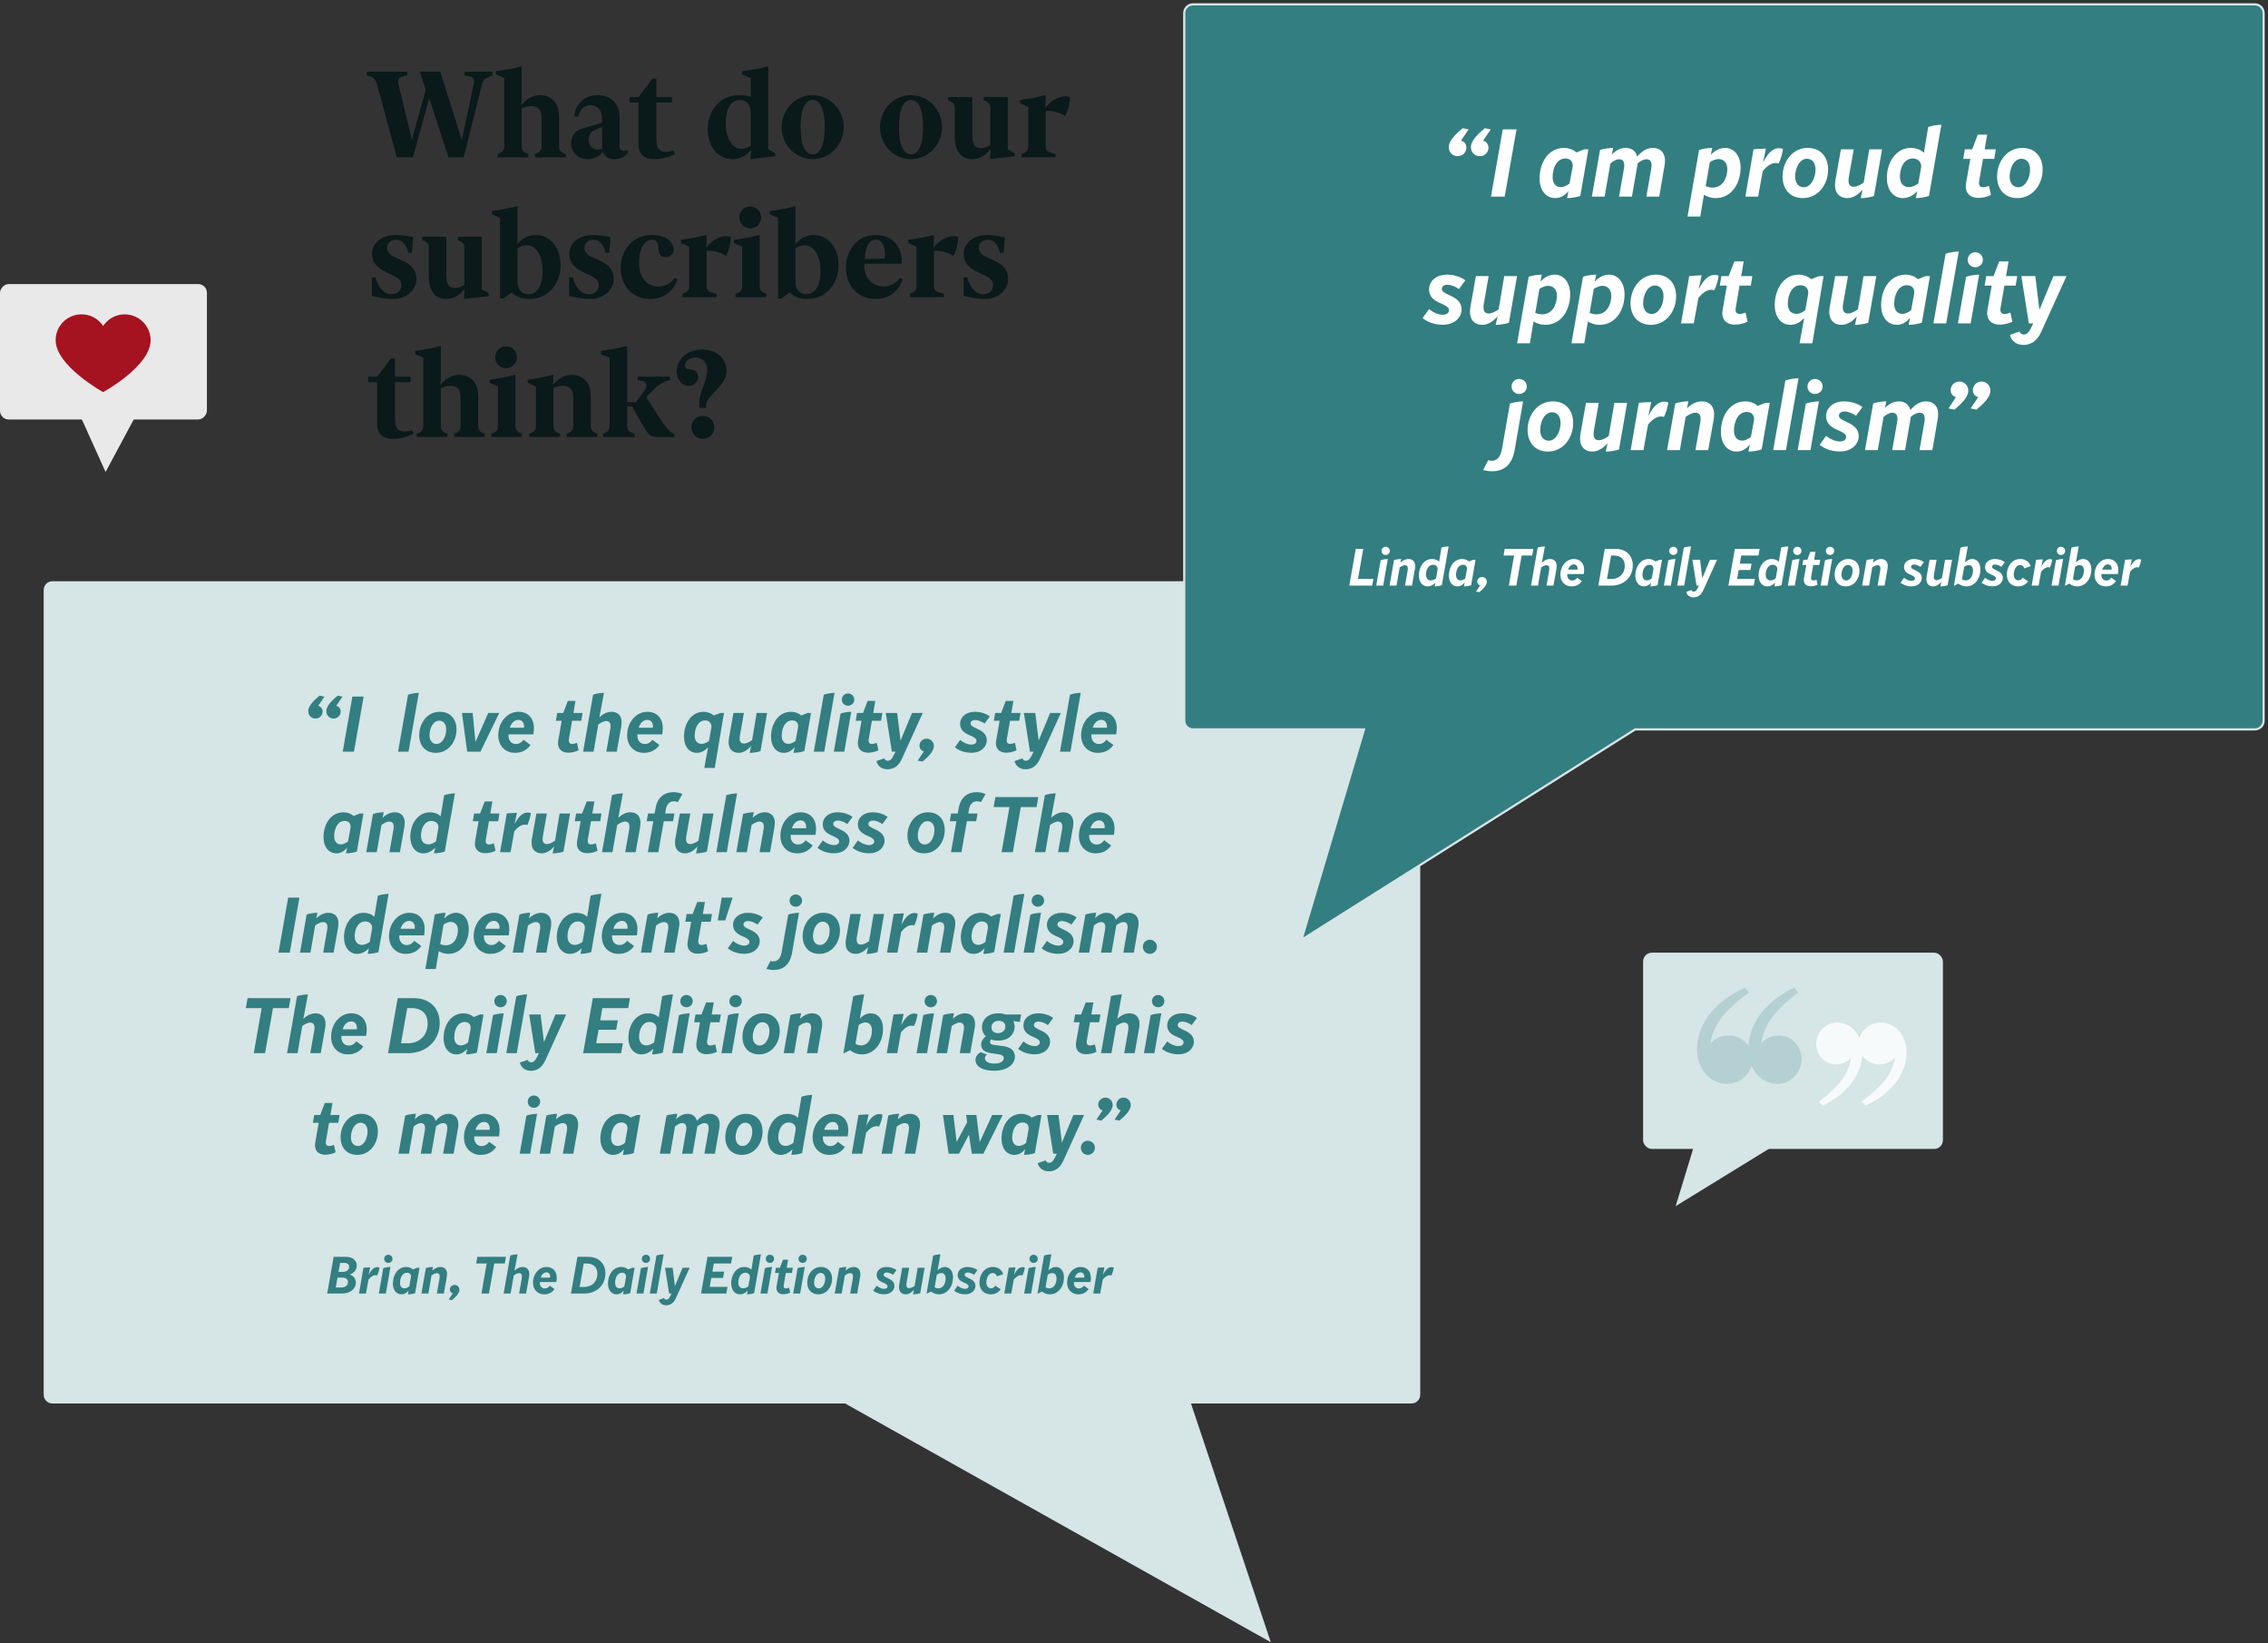 <svg width="519" height="376" viewBox="0 0 519 376" fill="none" xmlns="http://www.w3.org/2000/svg">
<rect x="0" y="0" width="519" height="376" fill="#333333" stroke="none"/>
<rect width="47.346" height="30.993" rx="2" transform="matrix(-1 0 0 1 47.347 65)" fill="#E9E9E9"/>
<path d="M28.555 71.931C31.813 71.947 34.451 74.585 34.467 77.844C34.467 83.816 23.599 89.729 23.599 89.729C23.599 89.729 12.73 83.729 12.73 77.844C12.73 74.578 15.377 71.931 18.643 71.931C20.642 71.915 22.51 72.921 23.599 74.598C24.695 72.929 26.558 71.926 28.555 71.931Z" fill="#A51220"/>
<path d="M24.162 108L18.401 95.242H31.002L24.162 108Z" fill="#E9E9E9"/>
<path fill-rule="evenodd" clip-rule="evenodd" d="M323 133C324.105 133 325 133.895 325 135V319.16C325 320.264 324.105 321.16 323 321.16H272.543L290.806 375.786L193.401 321.16H12C10.895 321.16 10 320.264 10 319.16V135C10 133.895 10.895 133 12 133H323Z" fill="#D6E5E6"/>
<path d="M77.968 162.856C77.968 162.208 77.572 161.668 76.96 161.506L78.382 159.418L77.284 159.184C76.168 160.102 74.674 161.452 74.674 162.73C74.674 163.72 75.43 164.422 76.329 164.422C77.391 164.422 77.968 163.558 77.968 162.856ZM73.828 162.856C73.828 162.208 73.45 161.668 72.82 161.506L74.242 159.418L73.144 159.184C72.01 160.102 70.534 161.452 70.534 162.73C70.534 163.72 71.272 164.422 72.189 164.422C73.251 164.422 73.828 163.558 73.828 162.856ZM78.425 172H80.999L83.213 159.4H80.639L78.425 172ZM91.092 172H93.486L95.844 158.536C95.16 158.554 93.882 158.752 93.378 158.968L91.092 172ZM100.648 162.874C97.768 162.874 95.932 165.466 95.932 168.22C95.932 170.56 97.3 172.27 99.748 172.27C102.628 172.27 104.464 169.678 104.464 166.942C104.464 164.584 103.096 162.874 100.648 162.874ZM100.504 164.908C101.368 164.908 102.106 165.556 102.106 166.906C102.106 168.472 101.278 170.236 99.892 170.236C99.028 170.236 98.29 169.588 98.29 168.238C98.29 166.69 99.1 164.908 100.504 164.908ZM106.904 172H109.946L114.248 163.144H111.728L108.83 169.732H108.794L108.164 163.144H105.716L106.904 172ZM121.4 170.47L119.798 169.282C119.348 169.894 118.808 170.254 118.034 170.254C117.206 170.254 116.36 169.624 116.36 168.31C116.36 168.22 116.36 168.13 116.378 168.04H122.048C122.138 167.518 122.174 166.834 122.174 166.564C122.174 164.35 120.806 162.874 118.628 162.874C116.108 162.874 114.02 165.214 114.02 168.274C114.02 170.668 115.64 172.27 117.836 172.27C119.384 172.27 120.572 171.658 121.4 170.47ZM119.888 166.528H116.666C116.936 165.592 117.638 164.728 118.628 164.728C119.546 164.728 119.924 165.502 119.924 166.204C119.924 166.312 119.924 166.402 119.888 166.528ZM130.052 172.234C130.826 172.234 131.78 172.018 132.41 171.676L132.032 169.984C131.636 170.146 131.24 170.236 130.934 170.236C130.268 170.236 130.052 169.786 130.214 168.976L130.916 164.926H133.022L133.31 163.144H131.222L131.69 160.39H129.944L128.882 163.144H127.514L127.208 164.926H128.54L127.748 169.444C127.442 171.19 128.378 172.234 130.052 172.234ZM136.912 165.79C137.362 165.43 138.136 164.998 138.712 164.998C139.594 164.998 139.864 165.628 139.648 166.87L138.748 172H141.142L142.168 166.204C142.564 163.792 141.358 162.874 139.954 162.874C139.126 162.874 138.136 163.198 137.164 164.152L138.208 158.536C137.524 158.554 136.228 158.734 135.724 158.95L133.438 172H135.832L136.912 165.79ZM150.896 170.47L149.294 169.282C148.844 169.894 148.304 170.254 147.53 170.254C146.702 170.254 145.856 169.624 145.856 168.31C145.856 168.22 145.856 168.13 145.874 168.04H151.544C151.634 167.518 151.67 166.834 151.67 166.564C151.67 164.35 150.302 162.874 148.124 162.874C145.604 162.874 143.516 165.214 143.516 168.274C143.516 170.668 145.136 172.27 147.332 172.27C148.88 172.27 150.068 171.658 150.896 170.47ZM149.384 166.528H146.162C146.432 165.592 147.134 164.728 148.124 164.728C149.042 164.728 149.42 165.502 149.42 166.204C149.42 166.312 149.42 166.402 149.384 166.528ZM165.668 163.144H164.858L163.346 163.72H163.31C162.806 163.198 161.798 162.874 161.006 162.874C158.162 162.874 156.524 165.628 156.524 168.562C156.524 170.848 157.73 172.27 159.458 172.27C160.394 172.27 161.294 171.838 161.996 171.01H162.032L161.168 175.726H163.562L165.668 163.144ZM162.248 169.534C161.906 169.804 161.258 170.218 160.592 170.218C159.566 170.218 158.972 169.534 158.972 168.346C158.972 166.654 159.728 164.854 161.348 164.854C162.41 164.854 162.932 165.646 162.77 166.564L162.248 169.534ZM174.03 171.874L175.542 163.144H173.148L172.104 169.354C171.654 169.714 170.844 170.146 170.268 170.146C169.386 170.146 169.116 169.516 169.332 168.274L170.232 163.144H167.838L166.812 168.94C166.416 171.352 167.622 172.27 169.044 172.27C170.016 172.27 171.042 171.694 171.888 170.686L171.546 172.288C172.248 172.27 173.526 172.09 174.03 171.874ZM181.588 172.27C182.29 172.27 183.55 172.09 184.072 171.856L185.584 163.144H184.774L183.352 163.72H183.316C182.812 163.198 181.822 162.874 181.03 162.874C178.042 162.874 176.44 165.7 176.44 168.562C176.44 170.758 177.592 172.27 179.374 172.27C180.31 172.27 181.12 171.838 181.804 171.01H181.84L181.588 172.27ZM182.056 169.534C181.714 169.804 181.084 170.218 180.418 170.218C179.482 170.218 178.888 169.534 178.888 168.346C178.888 166.582 179.698 164.854 181.264 164.854C182.326 164.854 182.776 165.592 182.614 166.51L182.056 169.534ZM186.225 172H188.619L190.977 158.536C190.293 158.554 189.015 158.752 188.511 158.968L186.225 172ZM192.649 160.084C192.631 160.876 193.261 161.488 194.071 161.488C194.863 161.488 195.493 160.876 195.493 160.084C195.493 159.31 194.863 158.68 194.053 158.68C193.261 158.68 192.649 159.31 192.649 160.084ZM190.813 172H193.207L194.791 162.874C194.107 162.874 192.829 163.072 192.343 163.288L190.813 172ZM198.659 172.234C199.433 172.234 200.387 172.018 201.017 171.676L200.639 169.984C200.243 170.146 199.847 170.236 199.541 170.236C198.875 170.236 198.659 169.786 198.821 168.976L199.523 164.926H201.629L201.917 163.144H199.829L200.297 160.39H198.551L197.489 163.144H196.121L195.815 164.926H197.147L196.355 169.444C196.049 171.19 196.985 172.234 198.659 172.234ZM203.107 176.032C204.385 176.014 205.609 175.42 206.437 173.53L211.153 163.144H208.705L206.077 169.462L205.303 163.144H202.693L204.097 172H204.925L204.403 173.026C204.061 173.692 203.683 174.088 203.143 174.088C202.729 174.088 202.441 173.818 202.369 173.53L200.569 174.142C200.713 175.078 201.613 176.05 203.107 176.032ZM213.705 170.722C213.705 169.732 212.949 169.03 212.049 169.03C210.987 169.03 210.411 169.894 210.411 170.596C210.411 171.244 210.789 171.784 211.419 171.946L209.997 174.052L211.095 174.268C212.211 173.35 213.705 172 213.705 170.722ZM222.285 172.252C224.661 172.252 225.813 170.74 225.813 169.39C225.813 168.04 224.877 167.32 223.545 166.726L222.915 166.42C222.321 166.114 222.105 165.898 222.105 165.538C222.105 165.16 222.447 164.764 223.149 164.764C223.869 164.764 224.769 165.16 225.309 165.574L226.515 163.936C225.615 163.252 224.301 162.874 223.077 162.874C221.097 162.874 219.711 164.044 219.711 165.646C219.711 166.942 220.557 167.68 221.799 168.202L222.447 168.49C223.149 168.85 223.455 169.102 223.455 169.552C223.455 169.984 223.041 170.38 222.303 170.38C221.493 170.38 220.557 170.02 219.711 169.318L218.505 171.01C219.333 171.676 220.593 172.252 222.285 172.252ZM230.265 172.234C231.039 172.234 231.993 172.018 232.623 171.676L232.245 169.984C231.849 170.146 231.453 170.236 231.147 170.236C230.481 170.236 230.265 169.786 230.427 168.976L231.129 164.926H233.235L233.523 163.144H231.435L231.903 160.39H230.157L229.095 163.144H227.727L227.421 164.926H228.753L227.961 169.444C227.655 171.19 228.591 172.234 230.265 172.234ZM234.713 176.032C235.991 176.014 237.215 175.42 238.043 173.53L242.759 163.144H240.311L237.683 169.462L236.909 163.144H234.299L235.703 172H236.531L236.009 173.026C235.667 173.692 235.289 174.088 234.749 174.088C234.335 174.088 234.047 173.818 233.975 173.53L232.175 174.142C232.319 175.078 233.219 176.05 234.713 176.032ZM242.563 172H244.957L247.315 158.536C246.631 158.554 245.353 158.752 244.849 158.968L242.563 172ZM254.783 170.47L253.181 169.282C252.731 169.894 252.191 170.254 251.417 170.254C250.589 170.254 249.743 169.624 249.743 168.31C249.743 168.22 249.743 168.13 249.761 168.04H255.431C255.521 167.518 255.557 166.834 255.557 166.564C255.557 164.35 254.189 162.874 252.011 162.874C249.491 162.874 247.403 165.214 247.403 168.274C247.403 170.668 249.023 172.27 251.219 172.27C252.767 172.27 253.955 171.658 254.783 170.47ZM253.271 166.528H250.049C250.319 165.592 251.021 164.728 252.011 164.728C252.929 164.728 253.307 165.502 253.307 166.204C253.307 166.312 253.307 166.402 253.271 166.528ZM79.178 195.27C79.88 195.27 81.14 195.09 81.662 194.856L83.174 186.144H82.364L80.942 186.72H80.906C80.402 186.198 79.412 185.874 78.62 185.874C75.632 185.874 74.03 188.7 74.03 191.562C74.03 193.758 75.182 195.27 76.964 195.27C77.9 195.27 78.71 194.838 79.394 194.01H79.43L79.178 195.27ZM79.646 192.534C79.304 192.804 78.674 193.218 78.008 193.218C77.072 193.218 76.478 192.534 76.478 191.346C76.478 189.582 77.288 187.854 78.854 187.854C79.916 187.854 80.366 188.592 80.204 189.51L79.646 192.534ZM87.289 188.79C87.739 188.43 88.513 187.998 89.089 187.998C89.971 187.998 90.241 188.628 90.025 189.87L89.125 195H91.519L92.545 189.204C92.941 186.792 91.735 185.874 90.331 185.874C89.503 185.874 88.513 186.198 87.541 187.152L87.811 185.856C87.109 185.874 85.831 186.054 85.345 186.27L83.815 195H86.209L87.289 188.79ZM96.881 195.27C97.817 195.27 98.789 194.838 99.545 194.01H99.581L99.311 195.27C99.995 195.27 101.273 195.09 101.777 194.856L104.099 181.536C103.397 181.554 102.119 181.752 101.633 181.968L100.841 186.774H100.805C100.265 186.18 99.275 185.874 98.393 185.874C95.585 185.874 93.893 188.592 93.893 191.472C93.893 193.776 95.135 195.27 96.881 195.27ZM98.015 193.218C96.953 193.218 96.341 192.444 96.341 191.256C96.341 189.564 97.133 187.854 98.735 187.854C99.815 187.854 100.463 188.628 100.301 189.546L99.779 192.534C99.419 192.804 98.699 193.218 98.015 193.218ZM111.032 195.234C111.806 195.234 112.76 195.018 113.39 194.676L113.012 192.984C112.616 193.146 112.22 193.236 111.914 193.236C111.248 193.236 111.032 192.786 111.194 191.976L111.896 187.926H114.002L114.29 186.144H112.202L112.67 183.39H110.924L109.862 186.144H108.494L108.188 187.926H109.52L108.728 192.444C108.422 194.19 109.358 195.234 111.032 195.234ZM114.436 195H116.83L117.694 190.23C118.396 189.348 119.242 188.7 120.106 188.7C120.286 188.7 120.484 188.736 120.664 188.79C120.988 188.214 121.456 186.702 121.474 186.054C121.276 185.982 120.988 185.928 120.718 185.928C119.854 185.928 118.828 186.468 117.802 188.52H117.766L118.288 186C118.108 186.018 116.11 186.09 115.966 186.144L114.436 195ZM128.942 194.874L130.454 186.144H128.06L127.016 192.354C126.566 192.714 125.756 193.146 125.18 193.146C124.298 193.146 124.028 192.516 124.244 191.274L125.144 186.144H122.75L121.724 191.94C121.328 194.352 122.534 195.27 123.956 195.27C124.928 195.27 125.954 194.694 126.8 193.686L126.458 195.288C127.16 195.27 128.438 195.09 128.942 194.874ZM134.376 195.234C135.15 195.234 136.104 195.018 136.734 194.676L136.356 192.984C135.96 193.146 135.564 193.236 135.258 193.236C134.592 193.236 134.376 192.786 134.538 191.976L135.24 187.926H137.346L137.634 186.144H135.546L136.014 183.39H134.268L133.206 186.144H131.838L131.532 187.926H132.864L132.072 192.444C131.766 194.19 132.702 195.234 134.376 195.234ZM141.236 188.79C141.686 188.43 142.46 187.998 143.036 187.998C143.918 187.998 144.188 188.628 143.972 189.87L143.072 195H145.466L146.492 189.204C146.888 186.792 145.682 185.874 144.278 185.874C143.45 185.874 142.46 186.198 141.488 187.152L142.532 181.536C141.848 181.554 140.552 181.734 140.048 181.95L137.762 195H140.156L141.236 188.79ZM148.256 195H150.65L151.892 187.926H154.016L154.34 186.144H152.216L152.378 185.172C152.612 183.912 153.35 183.354 154.214 183.354C154.52 183.354 154.826 183.426 155.132 183.534L156.158 181.68C155.51 181.428 154.826 181.266 154.142 181.266C152.108 181.266 150.488 182.382 150.038 184.848L149.804 186.144H148.292L147.986 187.926H149.498L148.256 195ZM161.761 194.874L163.273 186.144H160.879L159.835 192.354C159.385 192.714 158.575 193.146 157.999 193.146C157.117 193.146 156.847 192.516 157.063 191.274L157.963 186.144H155.569L154.543 191.94C154.147 194.352 155.353 195.27 156.775 195.27C157.747 195.27 158.773 194.694 159.619 193.686L159.277 195.288C159.979 195.27 161.257 195.09 161.761 194.874ZM163.918 195H166.312L168.67 181.536C167.986 181.554 166.708 181.752 166.204 181.968L163.918 195ZM171.98 188.79C172.43 188.43 173.204 187.998 173.78 187.998C174.662 187.998 174.932 188.628 174.716 189.87L173.816 195H176.21L177.236 189.204C177.632 186.792 176.426 185.874 175.022 185.874C174.194 185.874 173.204 186.198 172.232 187.152L172.502 185.856C171.8 185.874 170.522 186.054 170.036 186.27L168.506 195H170.9L171.98 188.79ZM185.964 193.47L184.362 192.282C183.912 192.894 183.372 193.254 182.598 193.254C181.77 193.254 180.924 192.624 180.924 191.31C180.924 191.22 180.924 191.13 180.942 191.04H186.612C186.702 190.518 186.738 189.834 186.738 189.564C186.738 187.35 185.37 185.874 183.192 185.874C180.672 185.874 178.584 188.214 178.584 191.274C178.584 193.668 180.204 195.27 182.4 195.27C183.948 195.27 185.136 194.658 185.964 193.47ZM184.452 189.528H181.23C181.5 188.592 182.202 187.728 183.192 187.728C184.11 187.728 184.488 188.502 184.488 189.204C184.488 189.312 184.488 189.402 184.452 189.528ZM190.856 195.252C193.232 195.252 194.384 193.74 194.384 192.39C194.384 191.04 193.448 190.32 192.116 189.726L191.486 189.42C190.892 189.114 190.676 188.898 190.676 188.538C190.676 188.16 191.018 187.764 191.72 187.764C192.44 187.764 193.34 188.16 193.88 188.574L195.086 186.936C194.186 186.252 192.872 185.874 191.648 185.874C189.668 185.874 188.282 187.044 188.282 188.646C188.282 189.942 189.128 190.68 190.37 191.202L191.018 191.49C191.72 191.85 192.026 192.102 192.026 192.552C192.026 192.984 191.612 193.38 190.874 193.38C190.064 193.38 189.128 193.02 188.282 192.318L187.076 194.01C187.904 194.676 189.164 195.252 190.856 195.252ZM198.889 195.252C201.265 195.252 202.417 193.74 202.417 192.39C202.417 191.04 201.481 190.32 200.149 189.726L199.519 189.42C198.925 189.114 198.709 188.898 198.709 188.538C198.709 188.16 199.051 187.764 199.753 187.764C200.473 187.764 201.373 188.16 201.913 188.574L203.119 186.936C202.219 186.252 200.905 185.874 199.681 185.874C197.701 185.874 196.315 187.044 196.315 188.646C196.315 189.942 197.161 190.68 198.403 191.202L199.051 191.49C199.753 191.85 200.059 192.102 200.059 192.552C200.059 192.984 199.645 193.38 198.907 193.38C198.097 193.38 197.161 193.02 196.315 192.318L195.109 194.01C195.937 194.676 197.197 195.252 198.889 195.252ZM212.375 185.874C209.495 185.874 207.659 188.466 207.659 191.22C207.659 193.56 209.027 195.27 211.475 195.27C214.355 195.27 216.191 192.678 216.191 189.942C216.191 187.584 214.823 185.874 212.375 185.874ZM212.231 187.908C213.095 187.908 213.833 188.556 213.833 189.906C213.833 191.472 213.005 193.236 211.619 193.236C210.755 193.236 210.017 192.588 210.017 191.238C210.017 189.69 210.827 187.908 212.231 187.908ZM217.62 195H220.014L221.256 187.926H223.38L223.704 186.144H221.58L221.742 185.172C221.976 183.912 222.714 183.354 223.578 183.354C223.884 183.354 224.19 183.426 224.496 183.534L225.522 181.68C224.874 181.428 224.19 181.266 223.506 181.266C221.472 181.266 219.852 182.382 219.402 184.848L219.168 186.144H217.656L217.35 187.926H218.862L217.62 195ZM229.2 195H231.774L233.592 184.686H237.21L237.606 182.4H227.778L227.382 184.686H231L229.2 195ZM240.289 188.79C240.739 188.43 241.513 187.998 242.089 187.998C242.971 187.998 243.241 188.628 243.025 189.87L242.125 195H244.519L245.545 189.204C245.941 186.792 244.735 185.874 243.331 185.874C242.503 185.874 241.513 186.198 240.541 187.152L241.585 181.536C240.901 181.554 239.605 181.734 239.101 181.95L236.815 195H239.209L240.289 188.79ZM254.273 193.47L252.671 192.282C252.221 192.894 251.681 193.254 250.907 193.254C250.079 193.254 249.233 192.624 249.233 191.31C249.233 191.22 249.233 191.13 249.251 191.04H254.921C255.011 190.518 255.047 189.834 255.047 189.564C255.047 187.35 253.679 185.874 251.501 185.874C248.981 185.874 246.893 188.214 246.893 191.274C246.893 193.668 248.513 195.27 250.709 195.27C252.257 195.27 253.445 194.658 254.273 193.47ZM252.761 189.528H249.539C249.809 188.592 250.511 187.728 251.501 187.728C252.419 187.728 252.797 188.502 252.797 189.204C252.797 189.312 252.797 189.402 252.761 189.528ZM63.729 218H66.303L68.517 205.4H65.943L63.729 218ZM72.119 211.79C72.569 211.43 73.343 210.998 73.919 210.998C74.801 210.998 75.071 211.628 74.855 212.87L73.955 218H76.349L77.375 212.204C77.771 209.792 76.565 208.874 75.161 208.874C74.333 208.874 73.343 209.198 72.371 210.152L72.641 208.856C71.939 208.874 70.661 209.054 70.175 209.27L68.645 218H71.039L72.119 211.79ZM81.711 218.27C82.647 218.27 83.619 217.838 84.375 217.01H84.411L84.141 218.27C84.825 218.27 86.103 218.09 86.607 217.856L88.929 204.536C88.227 204.554 86.949 204.752 86.463 204.968L85.671 209.774H85.635C85.095 209.18 84.105 208.874 83.223 208.874C80.415 208.874 78.723 211.592 78.723 214.472C78.723 216.776 79.965 218.27 81.711 218.27ZM82.845 216.218C81.783 216.218 81.171 215.444 81.171 214.256C81.171 212.564 81.963 210.854 83.565 210.854C84.645 210.854 85.293 211.628 85.131 212.546L84.609 215.534C84.249 215.804 83.529 216.218 82.845 216.218ZM96.404 216.47L94.802 215.282C94.352 215.894 93.812 216.254 93.038 216.254C92.21 216.254 91.364 215.624 91.364 214.31C91.364 214.22 91.364 214.13 91.382 214.04H97.052C97.142 213.518 97.178 212.834 97.178 212.564C97.178 210.35 95.81 208.874 93.632 208.874C91.112 208.874 89.024 211.214 89.024 214.274C89.024 216.668 90.644 218.27 92.84 218.27C94.388 218.27 95.576 217.658 96.404 216.47ZM94.892 212.528H91.67C91.94 211.592 92.642 210.728 93.632 210.728C94.55 210.728 94.928 211.502 94.928 212.204C94.928 212.312 94.928 212.402 94.892 212.528ZM97.335 221.726H99.729L100.413 217.622C100.899 218.018 101.835 218.27 102.573 218.27C105.759 218.27 107.271 215.318 107.271 212.582C107.271 210.242 105.975 208.874 104.391 208.874C103.419 208.874 102.501 209.324 101.745 210.116H101.709L101.961 208.874C101.277 208.874 99.999 209.054 99.495 209.27L97.335 221.726ZM100.737 216.038L101.511 211.538C102.051 211.214 102.609 210.962 103.131 210.962C104.067 210.962 104.787 211.61 104.787 212.834C104.787 214.328 104.031 216.308 102.015 216.308C101.457 216.308 100.953 216.128 100.737 216.038ZM115.775 216.47L114.173 215.282C113.723 215.894 113.183 216.254 112.409 216.254C111.581 216.254 110.735 215.624 110.735 214.31C110.735 214.22 110.735 214.13 110.753 214.04H116.423C116.513 213.518 116.549 212.834 116.549 212.564C116.549 210.35 115.181 208.874 113.003 208.874C110.483 208.874 108.395 211.214 108.395 214.274C108.395 216.668 110.015 218.27 112.211 218.27C113.759 218.27 114.947 217.658 115.775 216.47ZM114.263 212.528H111.041C111.311 211.592 112.013 210.728 113.003 210.728C113.921 210.728 114.299 211.502 114.299 212.204C114.299 212.312 114.299 212.402 114.263 212.528ZM120.81 211.79C121.26 211.43 122.034 210.998 122.61 210.998C123.492 210.998 123.762 211.628 123.546 212.87L122.646 218H125.04L126.066 212.204C126.462 209.792 125.256 208.874 123.852 208.874C123.024 208.874 122.034 209.198 121.062 210.152L121.332 208.856C120.63 208.874 119.352 209.054 118.866 209.27L117.336 218H119.73L120.81 211.79ZM130.402 218.27C131.338 218.27 132.31 217.838 133.066 217.01H133.102L132.832 218.27C133.516 218.27 134.794 218.09 135.298 217.856L137.62 204.536C136.918 204.554 135.64 204.752 135.154 204.968L134.362 209.774H134.326C133.786 209.18 132.796 208.874 131.914 208.874C129.106 208.874 127.414 211.592 127.414 214.472C127.414 216.776 128.656 218.27 130.402 218.27ZM131.536 216.218C130.474 216.218 129.862 215.444 129.862 214.256C129.862 212.564 130.654 210.854 132.256 210.854C133.336 210.854 133.984 211.628 133.822 212.546L133.3 215.534C132.94 215.804 132.22 216.218 131.536 216.218ZM145.095 216.47L143.493 215.282C143.043 215.894 142.503 216.254 141.729 216.254C140.901 216.254 140.055 215.624 140.055 214.31C140.055 214.22 140.055 214.13 140.073 214.04H145.743C145.833 213.518 145.869 212.834 145.869 212.564C145.869 210.35 144.501 208.874 142.323 208.874C139.803 208.874 137.715 211.214 137.715 214.274C137.715 216.668 139.335 218.27 141.531 218.27C143.079 218.27 144.267 217.658 145.095 216.47ZM143.583 212.528H140.361C140.631 211.592 141.333 210.728 142.323 210.728C143.241 210.728 143.619 211.502 143.619 212.204C143.619 212.312 143.619 212.402 143.583 212.528ZM150.131 211.79C150.581 211.43 151.355 210.998 151.931 210.998C152.813 210.998 153.083 211.628 152.867 212.87L151.967 218H154.361L155.387 212.204C155.783 209.792 154.577 208.874 153.173 208.874C152.345 208.874 151.355 209.198 150.383 210.152L150.653 208.856C149.951 208.874 148.673 209.054 148.187 209.27L146.657 218H149.051L150.131 211.79ZM159.671 218.234C160.445 218.234 161.399 218.018 162.029 217.676L161.651 215.984C161.255 216.146 160.859 216.236 160.553 216.236C159.887 216.236 159.671 215.786 159.833 214.976L160.535 210.926H162.641L162.929 209.144H160.841L161.309 206.39H159.563L158.501 209.144H157.133L156.827 210.926H158.159L157.367 215.444C157.061 217.19 157.997 218.234 159.671 218.234ZM165.955 210.62L167.647 205.4H165.163L164.245 210.62H165.955ZM170.324 218.252C172.7 218.252 173.852 216.74 173.852 215.39C173.852 214.04 172.916 213.32 171.584 212.726L170.954 212.42C170.36 212.114 170.144 211.898 170.144 211.538C170.144 211.16 170.486 210.764 171.188 210.764C171.908 210.764 172.808 211.16 173.348 211.574L174.554 209.936C173.654 209.252 172.34 208.874 171.116 208.874C169.136 208.874 167.75 210.044 167.75 211.646C167.75 212.942 168.596 213.68 169.838 214.202L170.486 214.49C171.188 214.85 171.494 215.102 171.494 215.552C171.494 215.984 171.08 216.38 170.342 216.38C169.532 216.38 168.596 216.02 167.75 215.318L166.544 217.01C167.372 217.676 168.632 218.252 170.324 218.252ZM180.678 206.084C180.678 206.876 181.308 207.488 182.1 207.488C182.91 207.488 183.522 206.876 183.54 206.084C183.54 205.31 182.892 204.68 182.1 204.68C181.29 204.68 180.678 205.31 180.678 206.084ZM178.896 217.712C178.716 218.738 178.32 219.998 176.916 219.998C176.718 219.998 176.502 219.962 176.304 219.89L175.368 221.726C175.8 221.852 176.484 221.96 177.024 221.96C179.202 221.96 180.768 220.772 181.254 218.018L182.838 208.874C182.136 208.874 180.858 209.072 180.372 209.288L178.896 217.712ZM188.398 208.874C185.518 208.874 183.682 211.466 183.682 214.22C183.682 216.56 185.05 218.27 187.498 218.27C190.378 218.27 192.214 215.678 192.214 212.942C192.214 210.584 190.846 208.874 188.398 208.874ZM188.254 210.908C189.118 210.908 189.856 211.556 189.856 212.906C189.856 214.472 189.028 216.236 187.642 216.236C186.778 216.236 186.04 215.588 186.04 214.238C186.04 212.69 186.85 210.908 188.254 210.908ZM200.802 217.874L202.314 209.144H199.92L198.876 215.354C198.426 215.714 197.616 216.146 197.04 216.146C196.158 216.146 195.888 215.516 196.104 214.274L197.004 209.144H194.61L193.584 214.94C193.188 217.352 194.394 218.27 195.816 218.27C196.788 218.27 197.814 217.694 198.66 216.686L198.318 218.288C199.02 218.27 200.298 218.09 200.802 217.874ZM202.977 218H205.371L206.235 213.23C206.937 212.348 207.783 211.7 208.647 211.7C208.827 211.7 209.025 211.736 209.205 211.79C209.529 211.214 209.997 209.702 210.015 209.054C209.817 208.982 209.529 208.928 209.259 208.928C208.395 208.928 207.369 209.468 206.343 211.52H206.307L206.829 209C206.649 209.018 204.651 209.09 204.507 209.144L202.977 218ZM213.271 211.79C213.721 211.43 214.495 210.998 215.071 210.998C215.953 210.998 216.223 211.628 216.007 212.87L215.107 218H217.501L218.527 212.204C218.923 209.792 217.717 208.874 216.313 208.874C215.485 208.874 214.495 209.198 213.523 210.152L213.793 208.856C213.091 208.874 211.813 209.054 211.327 209.27L209.797 218H212.191L213.271 211.79ZM225.023 218.27C225.725 218.27 226.985 218.09 227.507 217.856L229.019 209.144H228.209L226.787 209.72H226.751C226.247 209.198 225.257 208.874 224.465 208.874C221.477 208.874 219.875 211.7 219.875 214.562C219.875 216.758 221.027 218.27 222.809 218.27C223.745 218.27 224.555 217.838 225.239 217.01H225.275L225.023 218.27ZM225.491 215.534C225.149 215.804 224.519 216.218 223.853 216.218C222.917 216.218 222.323 215.534 222.323 214.346C222.323 212.582 223.133 210.854 224.699 210.854C225.761 210.854 226.211 211.592 226.049 212.51L225.491 215.534ZM229.66 218H232.054L234.412 204.536C233.728 204.554 232.45 204.752 231.946 204.968L229.66 218ZM236.084 206.084C236.066 206.876 236.696 207.488 237.506 207.488C238.298 207.488 238.928 206.876 238.928 206.084C238.928 205.31 238.298 204.68 237.488 204.68C236.696 204.68 236.084 205.31 236.084 206.084ZM234.248 218H236.642L238.226 208.874C237.542 208.874 236.264 209.072 235.778 209.288L234.248 218ZM242.149 218.252C244.525 218.252 245.677 216.74 245.677 215.39C245.677 214.04 244.741 213.32 243.409 212.726L242.779 212.42C242.185 212.114 241.969 211.898 241.969 211.538C241.969 211.16 242.311 210.764 243.013 210.764C243.733 210.764 244.633 211.16 245.173 211.574L246.379 209.936C245.479 209.252 244.165 208.874 242.941 208.874C240.961 208.874 239.575 210.044 239.575 211.646C239.575 212.942 240.421 213.68 241.663 214.202L242.311 214.49C243.013 214.85 243.319 215.102 243.319 215.552C243.319 215.984 242.905 216.38 242.167 216.38C241.357 216.38 240.421 216.02 239.575 215.318L238.369 217.01C239.197 217.676 240.457 218.252 242.149 218.252ZM250.326 211.79C250.794 211.394 251.388 210.998 251.964 210.998C252.81 210.998 253.08 211.628 252.846 212.87L251.946 218H254.358L255.366 212.204C255.384 212.06 255.42 211.916 255.42 211.772C255.852 211.394 256.5 210.998 257.076 210.998C257.922 210.998 258.174 211.628 257.958 212.87L257.058 218H259.47L260.46 212.204C260.892 209.792 259.668 208.874 258.282 208.874C257.364 208.874 256.374 209.288 255.348 210.494C255.06 209.342 254.16 208.874 253.188 208.874C252.378 208.874 251.496 209.198 250.596 210.098L250.848 208.856C250.146 208.874 248.868 209.054 248.382 209.27L246.852 218H249.246L250.326 211.79ZM261.528 216.65C261.528 217.55 262.23 218.27 263.112 218.27C264.012 218.27 264.75 217.55 264.75 216.65C264.75 215.75 264.012 215.03 263.112 215.03C262.23 215.03 261.528 215.75 261.528 216.65ZM58.077 241H60.651L62.469 230.686H66.087L66.483 228.4H56.655L56.259 230.686H59.877L58.077 241ZM69.166 234.79C69.616 234.43 70.39 233.998 70.966 233.998C71.848 233.998 72.118 234.628 71.902 235.87L71.002 241H73.396L74.422 235.204C74.818 232.792 73.612 231.874 72.208 231.874C71.38 231.874 70.39 232.198 69.418 233.152L70.462 227.536C69.778 227.554 68.482 227.734 67.978 227.95L65.692 241H68.086L69.166 234.79ZM83.15 239.47L81.548 238.282C81.098 238.894 80.558 239.254 79.784 239.254C78.956 239.254 78.11 238.624 78.11 237.31C78.11 237.22 78.11 237.13 78.128 237.04H83.798C83.888 236.518 83.924 235.834 83.924 235.564C83.924 233.35 82.556 231.874 80.378 231.874C77.858 231.874 75.77 234.214 75.77 237.274C75.77 239.668 77.39 241.27 79.586 241.27C81.134 241.27 82.322 240.658 83.15 239.47ZM81.638 235.528H78.416C78.686 234.592 79.388 233.728 80.378 233.728C81.296 233.728 81.674 234.502 81.674 235.204C81.674 235.312 81.674 235.402 81.638 235.528ZM88.796 241H93.314C97.688 241 100.622 238.03 100.622 234.052C100.622 231.028 98.678 228.4 94.628 228.4H91.01L88.796 241ZM91.766 238.732L93.188 230.686H94.196C96.752 230.686 97.868 232.252 97.868 234.178C97.868 236.68 96.266 238.732 93.242 238.732H91.766ZM106.652 241.27C107.354 241.27 108.614 241.09 109.136 240.856L110.648 232.144H109.838L108.416 232.72H108.38C107.876 232.198 106.886 231.874 106.094 231.874C103.106 231.874 101.504 234.7 101.504 237.562C101.504 239.758 102.656 241.27 104.438 241.27C105.374 241.27 106.184 240.838 106.868 240.01H106.904L106.652 241.27ZM107.12 238.534C106.778 238.804 106.148 239.218 105.482 239.218C104.546 239.218 103.952 238.534 103.952 237.346C103.952 235.582 104.762 233.854 106.328 233.854C107.39 233.854 107.84 234.592 107.678 235.51L107.12 238.534ZM113.125 229.084C113.107 229.876 113.737 230.488 114.547 230.488C115.339 230.488 115.969 229.876 115.969 229.084C115.969 228.31 115.339 227.68 114.529 227.68C113.737 227.68 113.125 228.31 113.125 229.084ZM111.289 241H113.683L115.267 231.874C114.583 231.874 113.305 232.072 112.819 232.288L111.289 241ZM115.86 241H118.254L120.612 227.536C119.928 227.554 118.65 227.752 118.146 227.968L115.86 241ZM121.51 245.032C122.788 245.014 124.012 244.42 124.84 242.53L129.556 232.144H127.108L124.48 238.462L123.706 232.144H121.096L122.5 241H123.328L122.806 242.026C122.464 242.692 122.086 243.088 121.546 243.088C121.132 243.088 120.844 242.818 120.772 242.53L118.972 243.142C119.116 244.078 120.016 245.05 121.51 245.032ZM133.444 241H142.138L142.534 238.714H136.432L136.972 235.636H141.004L141.382 233.476H137.35L137.836 230.686H143.758L144.154 228.4H135.658L133.444 241ZM146.785 241.27C147.721 241.27 148.693 240.838 149.449 240.01H149.485L149.215 241.27C149.899 241.27 151.177 241.09 151.681 240.856L154.003 227.536C153.301 227.554 152.023 227.752 151.537 227.968L150.745 232.774H150.709C150.169 232.18 149.179 231.874 148.297 231.874C145.489 231.874 143.797 234.592 143.797 237.472C143.797 239.776 145.039 241.27 146.785 241.27ZM147.919 239.218C146.857 239.218 146.245 238.444 146.245 237.256C146.245 235.564 147.037 233.854 148.639 233.854C149.719 233.854 150.367 234.628 150.205 235.546L149.683 238.534C149.323 238.804 148.603 239.218 147.919 239.218ZM155.682 229.084C155.664 229.876 156.294 230.488 157.104 230.488C157.896 230.488 158.526 229.876 158.526 229.084C158.526 228.31 157.896 227.68 157.086 227.68C156.294 227.68 155.682 228.31 155.682 229.084ZM153.846 241H156.24L157.824 231.874C157.14 231.874 155.862 232.072 155.376 232.288L153.846 241ZM161.692 241.234C162.466 241.234 163.42 241.018 164.05 240.676L163.672 238.984C163.276 239.146 162.88 239.236 162.574 239.236C161.908 239.236 161.692 238.786 161.854 237.976L162.556 233.926H164.662L164.95 232.144H162.862L163.33 229.39H161.584L160.522 232.144H159.154L158.848 233.926H160.18L159.388 238.444C159.082 240.19 160.018 241.234 161.692 241.234ZM166.914 229.084C166.896 229.876 167.526 230.488 168.336 230.488C169.128 230.488 169.758 229.876 169.758 229.084C169.758 228.31 169.128 227.68 168.318 227.68C167.526 227.68 166.914 228.31 166.914 229.084ZM165.078 241H167.472L169.056 231.874C168.372 231.874 167.094 232.072 166.608 232.288L165.078 241ZM174.617 231.874C171.737 231.874 169.901 234.466 169.901 237.22C169.901 239.56 171.269 241.27 173.717 241.27C176.597 241.27 178.433 238.678 178.433 235.942C178.433 233.584 177.065 231.874 174.617 231.874ZM174.473 233.908C175.337 233.908 176.075 234.556 176.075 235.906C176.075 237.472 175.247 239.236 173.861 239.236C172.997 239.236 172.259 238.588 172.259 237.238C172.259 235.69 173.069 233.908 174.473 233.908ZM182.808 234.79C183.258 234.43 184.032 233.998 184.608 233.998C185.49 233.998 185.76 234.628 185.544 235.87L184.644 241H187.038L188.064 235.204C188.46 232.792 187.254 231.874 185.85 231.874C185.022 231.874 184.032 232.198 183.06 233.152L183.33 231.856C182.628 231.874 181.35 232.054 180.864 232.27L179.334 241H181.728L182.808 234.79ZM195.243 227.968L192.993 241H193.137L194.541 240.316C195.099 240.802 196.053 241.27 197.259 241.27C199.977 241.27 202.065 238.804 202.065 235.402C202.065 233.188 200.859 231.874 199.275 231.874C198.303 231.874 197.475 232.342 196.809 233.026H196.773L197.745 227.536C197.043 227.554 195.747 227.752 195.243 227.968ZM196.503 234.538C196.971 234.214 197.511 233.962 198.069 233.962C198.897 233.962 199.527 234.592 199.527 235.798C199.527 237.472 198.717 239.218 197.025 239.218C196.431 239.218 195.963 238.984 195.765 238.804L196.503 234.538ZM202.925 241H205.319L206.183 236.23C206.885 235.348 207.731 234.7 208.595 234.7C208.775 234.7 208.973 234.736 209.153 234.79C209.477 234.214 209.945 232.702 209.963 232.054C209.765 231.982 209.477 231.928 209.207 231.928C208.343 231.928 207.317 232.468 206.291 234.52H206.255L206.777 232C206.597 232.018 204.599 232.09 204.455 232.144L202.925 241ZM211.58 229.084C211.562 229.876 212.192 230.488 213.002 230.488C213.794 230.488 214.424 229.876 214.424 229.084C214.424 228.31 213.794 227.68 212.984 227.68C212.192 227.68 211.58 228.31 211.58 229.084ZM209.744 241H212.138L213.722 231.874C213.038 231.874 211.76 232.072 211.274 232.288L209.744 241ZM217.789 234.79C218.239 234.43 219.013 233.998 219.589 233.998C220.471 233.998 220.741 234.628 220.525 235.87L219.625 241H222.019L223.045 235.204C223.441 232.792 222.235 231.874 220.831 231.874C220.003 231.874 219.013 232.198 218.041 233.152L218.311 231.856C217.609 231.874 216.331 232.054 215.845 232.27L214.315 241H216.709L217.789 234.79ZM232.241 241.81C232.241 240.55 231.467 239.632 229.559 239.38L227.273 239.074C226.697 239.002 226.553 238.714 226.553 238.39C226.553 238.228 226.643 238.03 226.769 237.85C227.255 238.03 227.813 238.12 228.425 238.12C231.071 238.12 232.187 236.41 232.187 234.97C232.187 234.502 232.079 234.052 231.881 233.656L233.375 233.854L233.663 232.144H230.099C229.631 231.964 229.073 231.874 228.461 231.874C225.815 231.874 224.699 233.584 224.699 235.042C224.699 235.888 225.023 236.608 225.599 237.148C224.987 237.544 224.519 238.336 224.519 239.002C224.519 239.722 224.843 240.694 226.607 240.964L228.587 241.27C229.451 241.396 229.703 241.756 229.703 242.152C229.703 242.782 229.019 243.376 227.579 243.376C226.085 243.376 225.383 242.836 225.383 242.152C225.383 241.864 225.509 241.558 225.869 241.288L224.429 240.784C223.781 241.072 223.223 241.774 223.223 242.53C223.223 243.916 224.627 245.014 227.453 245.014C230.729 245.014 232.241 243.394 232.241 241.81ZM228.371 236.41C227.471 236.41 226.877 235.87 226.877 235.114C226.877 234.214 227.579 233.584 228.551 233.584C229.487 233.584 230.063 234.106 230.063 234.88C230.063 235.78 229.361 236.41 228.371 236.41ZM236.77 241.252C239.146 241.252 240.298 239.74 240.298 238.39C240.298 237.04 239.362 236.32 238.03 235.726L237.4 235.42C236.806 235.114 236.59 234.898 236.59 234.538C236.59 234.16 236.932 233.764 237.634 233.764C238.354 233.764 239.254 234.16 239.794 234.574L241 232.936C240.1 232.252 238.786 231.874 237.562 231.874C235.582 231.874 234.196 233.044 234.196 234.646C234.196 235.942 235.042 236.68 236.284 237.202L236.932 237.49C237.634 237.85 237.94 238.102 237.94 238.552C237.94 238.984 237.526 239.38 236.788 239.38C235.978 239.38 235.042 239.02 234.196 238.318L232.99 240.01C233.818 240.676 235.078 241.252 236.77 241.252ZM248.563 241.234C249.337 241.234 250.291 241.018 250.921 240.676L250.543 238.984C250.147 239.146 249.751 239.236 249.445 239.236C248.779 239.236 248.563 238.786 248.725 237.976L249.427 233.926H251.533L251.821 232.144H249.733L250.201 229.39H248.455L247.393 232.144H246.025L245.719 233.926H247.051L246.259 238.444C245.953 240.19 246.889 241.234 248.563 241.234ZM255.424 234.79C255.874 234.43 256.648 233.998 257.224 233.998C258.106 233.998 258.376 234.628 258.16 235.87L257.26 241H259.654L260.68 235.204C261.076 232.792 259.87 231.874 258.466 231.874C257.638 231.874 256.648 232.198 255.676 233.152L256.72 227.536C256.036 227.554 254.74 227.734 254.236 227.95L251.95 241H254.344L255.424 234.79ZM263.612 229.084C263.594 229.876 264.224 230.488 265.034 230.488C265.826 230.488 266.456 229.876 266.456 229.084C266.456 228.31 265.826 227.68 265.016 227.68C264.224 227.68 263.612 228.31 263.612 229.084ZM261.776 241H264.17L265.754 231.874C265.07 231.874 263.792 232.072 263.306 232.288L261.776 241ZM269.676 241.252C272.052 241.252 273.204 239.74 273.204 238.39C273.204 237.04 272.268 236.32 270.936 235.726L270.306 235.42C269.712 235.114 269.496 234.898 269.496 234.538C269.496 234.16 269.838 233.764 270.54 233.764C271.26 233.764 272.16 234.16 272.7 234.574L273.906 232.936C273.006 232.252 271.692 231.874 270.468 231.874C268.488 231.874 267.102 233.044 267.102 234.646C267.102 235.942 267.948 236.68 269.19 237.202L269.838 237.49C270.54 237.85 270.846 238.102 270.846 238.552C270.846 238.984 270.432 239.38 269.694 239.38C268.884 239.38 267.948 239.02 267.102 238.318L265.896 240.01C266.724 240.676 267.984 241.252 269.676 241.252ZM74.443 264.234C75.217 264.234 76.171 264.018 76.801 263.676L76.423 261.984C76.027 262.146 75.631 262.236 75.325 262.236C74.659 262.236 74.443 261.786 74.605 260.976L75.307 256.926H77.413L77.701 255.144H75.613L76.081 252.39H74.335L73.273 255.144H71.905L71.599 256.926H72.931L72.139 261.444C71.833 263.19 72.769 264.234 74.443 264.234ZM82.657 254.874C79.777 254.874 77.941 257.466 77.941 260.22C77.941 262.56 79.309 264.27 81.757 264.27C84.637 264.27 86.473 261.678 86.473 258.942C86.473 256.584 85.105 254.874 82.657 254.874ZM82.513 256.908C83.377 256.908 84.115 257.556 84.115 258.906C84.115 260.472 83.287 262.236 81.901 262.236C81.037 262.236 80.299 261.588 80.299 260.238C80.299 258.69 81.109 256.908 82.513 256.908ZM94.663 257.79C95.131 257.394 95.725 256.998 96.301 256.998C97.147 256.998 97.417 257.628 97.183 258.87L96.283 264H98.695L99.703 258.204C99.721 258.06 99.757 257.916 99.757 257.772C100.189 257.394 100.837 256.998 101.413 256.998C102.259 256.998 102.511 257.628 102.295 258.87L101.395 264H103.807L104.797 258.204C105.229 255.792 104.005 254.874 102.619 254.874C101.701 254.874 100.711 255.288 99.685 256.494C99.397 255.342 98.497 254.874 97.525 254.874C96.715 254.874 95.833 255.198 94.933 256.098L95.185 254.856C94.483 254.874 93.205 255.054 92.719 255.27L91.189 264H93.583L94.663 257.79ZM113.551 262.47L111.949 261.282C111.499 261.894 110.959 262.254 110.185 262.254C109.357 262.254 108.511 261.624 108.511 260.31C108.511 260.22 108.511 260.13 108.529 260.04H114.199C114.289 259.518 114.325 258.834 114.325 258.564C114.325 256.35 112.957 254.874 110.779 254.874C108.259 254.874 106.171 257.214 106.171 260.274C106.171 262.668 107.791 264.27 109.987 264.27C111.535 264.27 112.723 263.658 113.551 262.47ZM112.039 258.528H108.817C109.087 257.592 109.789 256.728 110.779 256.728C111.697 256.728 112.075 257.502 112.075 258.204C112.075 258.312 112.075 258.402 112.039 258.528ZM120.763 252.084C120.745 252.876 121.375 253.488 122.185 253.488C122.977 253.488 123.607 252.876 123.607 252.084C123.607 251.31 122.977 250.68 122.167 250.68C121.375 250.68 120.763 251.31 120.763 252.084ZM118.927 264H121.321L122.905 254.874C122.221 254.874 120.943 255.072 120.457 255.288L118.927 264ZM126.971 257.79C127.421 257.43 128.195 256.998 128.771 256.998C129.653 256.998 129.923 257.628 129.707 258.87L128.807 264H131.201L132.227 258.204C132.623 255.792 131.417 254.874 130.013 254.874C129.185 254.874 128.195 255.198 127.223 256.152L127.493 254.856C126.791 254.874 125.513 255.054 125.027 255.27L123.497 264H125.891L126.971 257.79ZM142.538 264.27C143.24 264.27 144.5 264.09 145.022 263.856L146.534 255.144H145.724L144.302 255.72H144.266C143.762 255.198 142.772 254.874 141.98 254.874C138.992 254.874 137.39 257.7 137.39 260.562C137.39 262.758 138.542 264.27 140.324 264.27C141.26 264.27 142.07 263.838 142.754 263.01H142.79L142.538 264.27ZM143.006 261.534C142.664 261.804 142.034 262.218 141.368 262.218C140.432 262.218 139.838 261.534 139.838 260.346C139.838 258.582 140.648 256.854 142.214 256.854C143.276 256.854 143.726 257.592 143.564 258.51L143.006 261.534ZM154.464 257.79C154.932 257.394 155.526 256.998 156.102 256.998C156.948 256.998 157.218 257.628 156.984 258.87L156.084 264H158.496L159.504 258.204C159.522 258.06 159.558 257.916 159.558 257.772C159.99 257.394 160.638 256.998 161.214 256.998C162.06 256.998 162.312 257.628 162.096 258.87L161.196 264H163.608L164.598 258.204C165.03 255.792 163.806 254.874 162.42 254.874C161.502 254.874 160.512 255.288 159.486 256.494C159.198 255.342 158.298 254.874 157.326 254.874C156.516 254.874 155.634 255.198 154.734 256.098L154.986 254.856C154.284 254.874 153.006 255.054 152.52 255.27L150.99 264H153.384L154.464 257.79ZM170.688 254.874C167.808 254.874 165.972 257.466 165.972 260.22C165.972 262.56 167.34 264.27 169.788 264.27C172.668 264.27 174.504 261.678 174.504 258.942C174.504 256.584 173.136 254.874 170.688 254.874ZM170.544 256.908C171.408 256.908 172.146 257.556 172.146 258.906C172.146 260.472 171.318 262.236 169.932 262.236C169.068 262.236 168.33 261.588 168.33 260.238C168.33 258.69 169.14 256.908 170.544 256.908ZM178.646 264.27C179.582 264.27 180.554 263.838 181.31 263.01H181.346L181.076 264.27C181.76 264.27 183.038 264.09 183.542 263.856L185.864 250.536C185.162 250.554 183.884 250.752 183.398 250.968L182.606 255.774H182.57C182.03 255.18 181.04 254.874 180.158 254.874C177.35 254.874 175.658 257.592 175.658 260.472C175.658 262.776 176.9 264.27 178.646 264.27ZM179.78 262.218C178.718 262.218 178.106 261.444 178.106 260.256C178.106 258.564 178.898 256.854 180.5 256.854C181.58 256.854 182.228 257.628 182.066 258.546L181.544 261.534C181.184 261.804 180.464 262.218 179.78 262.218ZM193.338 262.47L191.736 261.282C191.286 261.894 190.746 262.254 189.972 262.254C189.144 262.254 188.298 261.624 188.298 260.31C188.298 260.22 188.298 260.13 188.316 260.04H193.986C194.076 259.518 194.112 258.834 194.112 258.564C194.112 256.35 192.744 254.874 190.566 254.874C188.046 254.874 185.958 257.214 185.958 260.274C185.958 262.668 187.578 264.27 189.774 264.27C191.322 264.27 192.51 263.658 193.338 262.47ZM191.826 258.528H188.604C188.874 257.592 189.576 256.728 190.566 256.728C191.484 256.728 191.862 257.502 191.862 258.204C191.862 258.312 191.862 258.402 191.826 258.528ZM194.918 264H197.312L198.176 259.23C198.878 258.348 199.724 257.7 200.588 257.7C200.768 257.7 200.966 257.736 201.146 257.79C201.47 257.214 201.938 255.702 201.956 255.054C201.758 254.982 201.47 254.928 201.2 254.928C200.336 254.928 199.31 255.468 198.284 257.52H198.248L198.77 255C198.59 255.018 196.592 255.09 196.448 255.144L194.918 264ZM205.212 257.79C205.662 257.43 206.436 256.998 207.012 256.998C207.894 256.998 208.164 257.628 207.948 258.87L207.048 264H209.442L210.468 258.204C210.864 255.792 209.658 254.874 208.254 254.874C207.426 254.874 206.436 255.198 205.464 256.152L205.734 254.856C205.032 254.874 203.754 255.054 203.268 255.27L201.738 264H204.132L205.212 257.79ZM222.386 264H225.032L229.442 255.144H227.048L224.222 261.282H224.186L223.43 255.144H221.09L221.324 256.782L218.93 261.282H218.912L218.174 255.144H215.78L217.076 264H219.452L221.738 259.626L222.386 264ZM234.331 264.27C235.033 264.27 236.293 264.09 236.815 263.856L238.327 255.144H237.517L236.095 255.72H236.059C235.555 255.198 234.565 254.874 233.773 254.874C230.785 254.874 229.183 257.7 229.183 260.562C229.183 262.758 230.335 264.27 232.117 264.27C233.053 264.27 233.863 263.838 234.547 263.01H234.583L234.331 264.27ZM234.799 261.534C234.457 261.804 233.827 262.218 233.161 262.218C232.225 262.218 231.631 261.534 231.631 260.346C231.631 258.582 232.441 256.854 234.007 256.854C235.069 256.854 235.519 257.592 235.357 258.51L234.799 261.534ZM240.03 268.032C241.308 268.014 242.532 267.42 243.36 265.53L248.076 255.144H245.628L243 261.462L242.226 255.144H239.616L241.02 264H241.848L241.326 265.026C240.984 265.692 240.606 266.088 240.066 266.088C239.652 266.088 239.364 265.818 239.292 265.53L237.492 266.142C237.636 267.078 238.536 268.05 240.03 268.032ZM247.334 262.65C247.334 263.55 248.036 264.27 248.918 264.27C249.818 264.27 250.556 263.55 250.556 262.65C250.556 261.75 249.818 261.03 248.918 261.03C248.036 261.03 247.334 261.75 247.334 262.65ZM254.622 252.876C254.622 251.886 253.866 251.166 252.966 251.166C251.904 251.166 251.31 252.048 251.31 252.75C251.31 253.38 251.706 253.938 252.318 254.082L250.914 256.188L252.012 256.422C253.128 255.504 254.622 254.136 254.622 252.876ZM258.762 252.876C258.762 251.886 258.006 251.166 257.106 251.166C256.044 251.166 255.468 252.048 255.468 252.75C255.468 253.38 255.846 253.938 256.476 254.082L255.054 256.188L256.152 256.422C257.268 255.504 258.762 254.136 258.762 252.876Z" fill="#337E81"/>
<path d="M78.16 296C80.236 296 81.436 294.872 81.436 293.492C81.436 292.532 80.776 291.872 80.044 291.644V291.62C80.788 291.416 81.64 290.696 81.64 289.592C81.64 288.536 80.812 287.6 79.168 287.6H76.348L74.872 296H78.16ZM77.464 291.044L77.836 288.992H78.844C79.492 288.992 79.9 289.352 79.9 289.868C79.9 290.528 79.372 291.044 78.46 291.044H77.464ZM76.84 294.608L77.236 292.352H78.376C79.228 292.352 79.636 292.832 79.636 293.348C79.636 293.948 79.228 294.608 78.064 294.608H76.84ZM82.146 296H83.742L84.318 292.82C84.786 292.232 85.35 291.8 85.926 291.8C86.046 291.8 86.178 291.824 86.298 291.86C86.514 291.476 86.826 290.468 86.838 290.036C86.706 289.988 86.514 289.952 86.334 289.952C85.758 289.952 85.074 290.312 84.39 291.68H84.366L84.714 290C84.594 290.012 83.262 290.06 83.166 290.096L82.146 296ZM87.916 288.056C87.904 288.584 88.324 288.992 88.864 288.992C89.392 288.992 89.812 288.584 89.812 288.056C89.812 287.54 89.392 287.12 88.852 287.12C88.324 287.12 87.916 287.54 87.916 288.056ZM86.692 296H88.288L89.344 289.916C88.888 289.916 88.036 290.048 87.712 290.192L86.692 296ZM93.339 296.18C93.807 296.18 94.647 296.06 94.995 295.904L96.003 290.096H95.463L94.515 290.48H94.491C94.155 290.132 93.495 289.916 92.967 289.916C90.975 289.916 89.907 291.8 89.907 293.708C89.907 295.172 90.675 296.18 91.863 296.18C92.487 296.18 93.027 295.892 93.483 295.34H93.507L93.339 296.18ZM93.651 294.356C93.423 294.536 93.003 294.812 92.559 294.812C91.935 294.812 91.539 294.356 91.539 293.564C91.539 292.388 92.079 291.236 93.123 291.236C93.831 291.236 94.131 291.728 94.023 292.34L93.651 294.356ZM98.747 291.86C99.047 291.62 99.563 291.332 99.947 291.332C100.535 291.332 100.715 291.752 100.571 292.58L99.971 296H101.567L102.251 292.136C102.515 290.528 101.711 289.916 100.775 289.916C100.223 289.916 99.563 290.132 98.915 290.768L99.095 289.904C98.627 289.916 97.775 290.036 97.451 290.18L96.431 296H98.027L98.747 291.86ZM105.141 295.148C105.141 294.488 104.637 294.02 104.037 294.02C103.329 294.02 102.945 294.596 102.945 295.064C102.945 295.496 103.197 295.856 103.617 295.964L102.669 297.368L103.401 297.512C104.145 296.9 105.141 296 105.141 295.148ZM110.174 296H111.89L113.102 289.124H115.514L115.778 287.6H109.226L108.962 289.124H111.374L110.174 296ZM117.567 291.86C117.867 291.62 118.383 291.332 118.767 291.332C119.355 291.332 119.535 291.752 119.391 292.58L118.791 296H120.387L121.071 292.136C121.335 290.528 120.531 289.916 119.595 289.916C119.043 289.916 118.383 290.132 117.735 290.768L118.431 287.024C117.975 287.036 117.111 287.156 116.775 287.3L115.251 296H116.847L117.567 291.86ZM126.89 294.98L125.822 294.188C125.522 294.596 125.162 294.836 124.646 294.836C124.094 294.836 123.53 294.416 123.53 293.54C123.53 293.48 123.53 293.42 123.542 293.36H127.322C127.382 293.012 127.406 292.556 127.406 292.376C127.406 290.9 126.494 289.916 125.042 289.916C123.362 289.916 121.97 291.476 121.97 293.516C121.97 295.112 123.05 296.18 124.514 296.18C125.546 296.18 126.338 295.772 126.89 294.98ZM125.882 292.352H123.734C123.914 291.728 124.382 291.152 125.042 291.152C125.654 291.152 125.906 291.668 125.906 292.136C125.906 292.208 125.906 292.268 125.882 292.352ZM130.654 296H133.666C136.582 296 138.538 294.02 138.538 291.368C138.538 289.352 137.242 287.6 134.542 287.6H132.13L130.654 296ZM132.634 294.488L133.582 289.124H134.254C135.958 289.124 136.702 290.168 136.702 291.452C136.702 293.12 135.634 294.488 133.618 294.488H132.634ZM142.558 296.18C143.026 296.18 143.866 296.06 144.214 295.904L145.222 290.096H144.682L143.734 290.48H143.71C143.374 290.132 142.714 289.916 142.186 289.916C140.194 289.916 139.126 291.8 139.126 293.708C139.126 295.172 139.894 296.18 141.082 296.18C141.706 296.18 142.246 295.892 142.702 295.34H142.726L142.558 296.18ZM142.87 294.356C142.642 294.536 142.222 294.812 141.778 294.812C141.154 294.812 140.758 294.356 140.758 293.564C140.758 292.388 141.298 291.236 142.342 291.236C143.05 291.236 143.35 291.728 143.242 292.34L142.87 294.356ZM146.873 288.056C146.861 288.584 147.281 288.992 147.821 288.992C148.349 288.992 148.769 288.584 148.769 288.056C148.769 287.54 148.349 287.12 147.809 287.12C147.281 287.12 146.873 287.54 146.873 288.056ZM145.649 296H147.245L148.301 289.916C147.845 289.916 146.993 290.048 146.669 290.192L145.649 296ZM148.696 296H150.292L151.864 287.024C151.408 287.036 150.556 287.168 150.22 287.312L148.696 296ZM152.463 298.688C153.315 298.676 154.131 298.28 154.683 297.02L157.827 290.096H156.195L154.443 294.308L153.927 290.096H152.187L153.123 296H153.675L153.327 296.684C153.099 297.128 152.847 297.392 152.487 297.392C152.211 297.392 152.019 297.212 151.971 297.02L150.771 297.428C150.867 298.052 151.467 298.7 152.463 298.688ZM160.419 296H166.215L166.479 294.476H162.411L162.771 292.424H165.459L165.711 290.984H163.023L163.347 289.124H167.295L167.559 287.6H161.895L160.419 296ZM169.313 296.18C169.937 296.18 170.585 295.892 171.089 295.34H171.113L170.933 296.18C171.389 296.18 172.241 296.06 172.577 295.904L174.125 287.024C173.657 287.036 172.805 287.168 172.481 287.312L171.953 290.516H171.929C171.569 290.12 170.909 289.916 170.321 289.916C168.449 289.916 167.321 291.728 167.321 293.648C167.321 295.184 168.149 296.18 169.313 296.18ZM170.069 294.812C169.361 294.812 168.953 294.296 168.953 293.504C168.953 292.376 169.481 291.236 170.549 291.236C171.269 291.236 171.701 291.752 171.593 292.364L171.245 294.356C171.005 294.536 170.525 294.812 170.069 294.812ZM175.244 288.056C175.232 288.584 175.652 288.992 176.192 288.992C176.72 288.992 177.14 288.584 177.14 288.056C177.14 287.54 176.72 287.12 176.18 287.12C175.652 287.12 175.244 287.54 175.244 288.056ZM174.02 296H175.616L176.672 289.916C176.216 289.916 175.364 290.048 175.04 290.192L174.02 296ZM179.251 296.156C179.767 296.156 180.403 296.012 180.823 295.784L180.571 294.656C180.307 294.764 180.043 294.824 179.839 294.824C179.395 294.824 179.251 294.524 179.359 293.984L179.827 291.284H181.231L181.423 290.096H180.031L180.343 288.26H179.179L178.471 290.096H177.559L177.355 291.284H178.243L177.715 294.296C177.511 295.46 178.135 296.156 179.251 296.156ZM182.733 288.056C182.721 288.584 183.141 288.992 183.681 288.992C184.209 288.992 184.629 288.584 184.629 288.056C184.629 287.54 184.209 287.12 183.669 287.12C183.141 287.12 182.733 287.54 182.733 288.056ZM181.509 296H183.105L184.161 289.916C183.705 289.916 182.853 290.048 182.529 290.192L181.509 296ZM187.868 289.916C185.948 289.916 184.724 291.644 184.724 293.48C184.724 295.04 185.636 296.18 187.268 296.18C189.188 296.18 190.412 294.452 190.412 292.628C190.412 291.056 189.5 289.916 187.868 289.916ZM187.772 291.272C188.348 291.272 188.84 291.704 188.84 292.604C188.84 293.648 188.288 294.824 187.364 294.824C186.788 294.824 186.296 294.392 186.296 293.492C186.296 292.46 186.836 291.272 187.772 291.272ZM193.329 291.86C193.629 291.62 194.145 291.332 194.529 291.332C195.117 291.332 195.297 291.752 195.153 292.58L194.553 296H196.149L196.833 292.136C197.097 290.528 196.293 289.916 195.357 289.916C194.805 289.916 194.145 290.132 193.497 290.768L193.677 289.904C193.209 289.916 192.357 290.036 192.033 290.18L191.013 296H192.609L193.329 291.86ZM202.326 296.168C203.91 296.168 204.678 295.16 204.678 294.26C204.678 293.36 204.054 292.88 203.166 292.484L202.746 292.28C202.35 292.076 202.206 291.932 202.206 291.692C202.206 291.44 202.434 291.176 202.902 291.176C203.382 291.176 203.982 291.44 204.342 291.716L205.146 290.624C204.546 290.168 203.67 289.916 202.854 289.916C201.534 289.916 200.61 290.696 200.61 291.764C200.61 292.628 201.174 293.12 202.002 293.468L202.434 293.66C202.902 293.9 203.106 294.068 203.106 294.368C203.106 294.656 202.83 294.92 202.338 294.92C201.798 294.92 201.174 294.68 200.61 294.212L199.806 295.34C200.358 295.784 201.198 296.168 202.326 296.168ZM210.586 295.916L211.594 290.096H209.998L209.302 294.236C209.002 294.476 208.462 294.764 208.078 294.764C207.49 294.764 207.31 294.344 207.454 293.516L208.054 290.096H206.458L205.774 293.96C205.51 295.568 206.314 296.18 207.262 296.18C207.91 296.18 208.594 295.796 209.158 295.124L208.93 296.192C209.398 296.18 210.25 296.06 210.586 295.916ZM213.536 287.312L212.036 296H212.132L213.068 295.544C213.44 295.868 214.076 296.18 214.88 296.18C216.692 296.18 218.084 294.536 218.084 292.268C218.084 290.792 217.28 289.916 216.224 289.916C215.576 289.916 215.024 290.228 214.58 290.684H214.556L215.204 287.024C214.736 287.036 213.872 287.168 213.536 287.312ZM214.376 291.692C214.688 291.476 215.048 291.308 215.42 291.308C215.972 291.308 216.392 291.728 216.392 292.532C216.392 293.648 215.852 294.812 214.724 294.812C214.328 294.812 214.016 294.656 213.884 294.536L214.376 291.692ZM220.865 296.168C222.449 296.168 223.217 295.16 223.217 294.26C223.217 293.36 222.593 292.88 221.705 292.484L221.285 292.28C220.889 292.076 220.745 291.932 220.745 291.692C220.745 291.44 220.973 291.176 221.441 291.176C221.921 291.176 222.521 291.44 222.881 291.716L223.685 290.624C223.085 290.168 222.209 289.916 221.393 289.916C220.073 289.916 219.149 290.696 219.149 291.764C219.149 292.628 219.713 293.12 220.541 293.468L220.973 293.66C221.441 293.9 221.645 294.068 221.645 294.368C221.645 294.656 221.369 294.92 220.877 294.92C220.337 294.92 219.713 294.68 219.149 294.212L218.345 295.34C218.897 295.784 219.737 296.168 220.865 296.168ZM229.57 291.548C229.246 290.576 228.442 289.916 227.194 289.916C225.274 289.916 224.134 291.644 224.134 293.468C224.134 295.04 225.082 296.18 226.726 296.18C227.722 296.18 228.478 295.724 229.006 295.028L227.758 294.2C227.53 294.56 227.194 294.8 226.786 294.8C226.222 294.8 225.718 294.368 225.718 293.48C225.718 292.46 226.246 291.296 227.17 291.296C227.614 291.296 227.974 291.56 228.13 292.076L229.57 291.548ZM229.814 296H231.41L231.986 292.82C232.454 292.232 233.018 291.8 233.594 291.8C233.714 291.8 233.846 291.824 233.966 291.86C234.182 291.476 234.494 290.468 234.506 290.036C234.374 289.988 234.182 289.952 234.002 289.952C233.426 289.952 232.742 290.312 232.058 291.68H232.034L232.382 290C232.262 290.012 230.93 290.06 230.834 290.096L229.814 296ZM235.584 288.056C235.572 288.584 235.992 288.992 236.532 288.992C237.06 288.992 237.48 288.584 237.48 288.056C237.48 287.54 237.06 287.12 236.52 287.12C235.992 287.12 235.584 287.54 235.584 288.056ZM234.36 296H235.956L237.012 289.916C236.556 289.916 235.704 290.048 235.38 290.192L234.36 296ZM238.919 287.312L237.419 296H237.515L238.451 295.544C238.823 295.868 239.459 296.18 240.263 296.18C242.075 296.18 243.467 294.536 243.467 292.268C243.467 290.792 242.663 289.916 241.607 289.916C240.959 289.916 240.407 290.228 239.963 290.684H239.939L240.587 287.024C240.119 287.036 239.255 287.168 238.919 287.312ZM239.759 291.692C240.071 291.476 240.431 291.308 240.803 291.308C241.355 291.308 241.775 291.728 241.775 292.532C241.775 293.648 241.235 294.812 240.107 294.812C239.711 294.812 239.399 294.656 239.267 294.536L239.759 291.692ZM249.116 294.98L248.048 294.188C247.748 294.596 247.388 294.836 246.872 294.836C246.32 294.836 245.756 294.416 245.756 293.54C245.756 293.48 245.756 293.42 245.768 293.36H249.548C249.608 293.012 249.632 292.556 249.632 292.376C249.632 290.9 248.72 289.916 247.268 289.916C245.588 289.916 244.196 291.476 244.196 293.516C244.196 295.112 245.276 296.18 246.74 296.18C247.772 296.18 248.564 295.772 249.116 294.98ZM248.108 292.352H245.96C246.14 291.728 246.608 291.152 247.268 291.152C247.88 291.152 248.132 291.668 248.132 292.136C248.132 292.208 248.132 292.268 248.108 292.352ZM250.169 296H251.765L252.341 292.82C252.809 292.232 253.373 291.8 253.949 291.8C254.069 291.8 254.201 291.824 254.321 291.86C254.537 291.476 254.849 290.468 254.861 290.036C254.729 289.988 254.537 289.952 254.357 289.952C253.781 289.952 253.097 290.312 252.413 291.68H252.389L252.737 290C252.617 290.012 251.285 290.06 251.189 290.096L250.169 296Z" fill="#337E81"/>
<path d="M90.804 36H94.5L98.196 22.532H98.252L102.62 36H106.092L110.348 19.172C110.628 18.108 111.412 17.772 112.112 17.492L112.672 17.268V16.4H106.316V17.268L107.548 17.52C108.276 17.66 108.668 18.136 108.472 19.032L105.7 31.884H105.644L100.744 16.4H96.068L97.44 20.516L94.276 31.884H94.22L91.196 19.34C90.944 18.36 91.168 17.716 92.176 17.492L93.184 17.268V16.4H83.944V17.268L84.7 17.492C85.26 17.66 85.932 18.024 86.24 19.172L90.804 36ZM119.392 15.168H119.336C117.432 15.672 115.472 16.064 113.512 16.288V17.016L115.388 17.856V33.536C115.388 34.236 115.08 34.74 114.408 35.02L113.876 35.244V36H120.904V35.244L120.372 35.02C119.7 34.74 119.392 34.236 119.392 33.536V24.828C119.896 24.576 120.764 24.296 121.548 24.296C122.976 24.296 123.928 24.912 123.928 27.096V33.536C123.928 34.236 123.62 34.74 122.948 35.02L122.416 35.244V36H129.444V35.244L128.912 35.02C128.24 34.74 127.932 34.236 127.932 33.536V26.76C127.932 23.092 125.832 21.776 123.48 21.776C121.912 21.776 120.4 22.7 119.336 24.016H119.28C119.28 24.016 119.392 23.12 119.392 22.196V15.168ZM134.5 36.42C136.068 36.42 137.244 35.636 137.916 34.796H137.972C138.336 35.804 139.26 36.42 140.548 36.42C141.752 36.42 143.04 35.86 143.712 34.992L143.572 34.32C143.404 34.404 142.984 34.516 142.76 34.516C142.2 34.516 141.78 34.236 141.78 33.34V26.9C141.78 23.232 139.372 21.776 136.74 21.776C133.184 21.776 131.476 24.576 131.448 26.648L132.344 26.732C132.428 25.808 133.24 24.072 135.144 24.072C136.572 24.072 137.776 25.052 137.776 27.236V28.104L133.492 29.336C131.616 29.868 130.692 31.016 130.692 32.892C130.692 34.432 131.896 36.42 134.5 36.42ZM137.776 34.068C137.58 34.152 137.188 34.236 136.852 34.236C135.704 34.236 134.696 33.424 134.696 31.968C134.696 31.072 135.004 30.316 136.012 29.84L137.776 29.028V34.068ZM149.876 36.42C151.416 36.42 153.684 35.776 154.468 35.216L154.16 34.46C153.964 34.544 152.984 34.74 152.452 34.74C150.38 34.74 150.212 33.284 150.212 31.632V23.456H153.768V22.196H150.212V17.996H149.288L146.152 22.196H144.08V23.456H146.124V32.836C146.096 35.44 147.468 36.42 149.876 36.42ZM169.706 34.068C167.606 34.068 166.066 31.772 166.066 28.132C166.066 25.388 166.99 22.896 169.342 22.896C170.826 22.896 171.806 23.988 171.806 25.808V33.34C171.414 33.676 170.63 34.068 169.706 34.068ZM175.81 15.168H175.754C173.85 15.672 171.75 16.064 169.79 16.288V17.016L171.806 17.856V22.112C171.022 21.916 170.098 21.776 169.202 21.776C164.33 21.776 161.95 25.836 161.95 29.532C161.95 33.928 164.61 36.42 167.662 36.42C169.258 36.42 170.798 35.692 171.806 34.32H171.862L171.75 36.42H171.806C173.318 36.224 174.914 36.028 177.406 35.776V35.048L175.81 34.208V15.168ZM178.875 29.112C178.875 33.144 182.039 36.42 185.959 36.42C189.879 36.42 193.071 33.144 193.071 29.112C193.071 25.052 189.879 21.776 185.959 21.776C182.039 21.776 178.875 25.052 178.875 29.112ZM183.215 29.112C183.215 24.912 184.279 22.868 185.959 22.868C187.667 22.868 188.731 24.912 188.731 29.112C188.731 33.284 187.667 35.328 185.959 35.328C184.279 35.328 183.215 33.284 183.215 29.112ZM201.379 29.112C201.379 33.144 204.543 36.42 208.463 36.42C212.383 36.42 215.575 33.144 215.575 29.112C215.575 25.052 212.383 21.776 208.463 21.776C204.543 21.776 201.379 25.052 201.379 29.112ZM205.719 29.112C205.719 24.912 206.783 22.868 208.463 22.868C210.171 22.868 211.235 24.912 211.235 29.112C211.235 33.284 210.171 35.328 208.463 35.328C206.783 35.328 205.719 33.284 205.719 29.112ZM222.558 36.42C224.182 36.42 225.638 35.468 226.646 34.124H226.702L226.562 36.42H226.618C228.13 36.224 229.726 36.028 232.218 35.776V35.048L230.622 34.208V22.196H225.106V22.952L225.638 23.176C226.31 23.456 226.618 23.96 226.618 24.66V33.228C226.114 33.536 225.302 33.9 224.518 33.9C223.09 33.9 222.502 33.144 222.502 30.96V22.196H216.986V22.952L217.518 23.176C218.19 23.456 218.498 23.96 218.498 24.66V31.296C218.498 35.188 220.458 36.42 222.558 36.42ZM235.295 24.436V33.536C235.295 34.236 234.987 34.74 234.315 35.02L233.783 35.244V36H241.567V35.244L240.307 34.852C239.579 34.628 239.299 34.236 239.299 33.536V25.388C239.439 25.36 239.607 25.36 239.775 25.36C240.671 25.36 242.575 25.724 243.723 26.536C244.507 25.416 244.871 22.84 244.871 22.224C244.451 22.112 244.143 22.056 243.667 22.056C242.071 22.056 240.223 23.288 239.271 24.632H239.215L239.299 21.748H239.243C237.339 22.252 235.379 22.644 233.419 22.868V23.596L235.295 24.436ZM89.88 68.42C93.212 68.42 95.284 66.18 95.284 63.884C95.284 58.844 88.592 59.74 88.592 56.772C88.592 55.54 89.516 54.868 90.664 54.868C91.7 54.868 92.932 55.54 93.408 57.836H94.276L94.556 54.28C94.556 54.28 92.456 53.776 90.692 53.776C86.716 53.748 85.12 56.184 85.12 57.976C85.12 62.988 91.868 62.204 91.868 65.228C91.868 66.544 90.916 67.328 89.656 67.328C88.06 67.328 86.716 66.208 85.904 63.436H85.092V67.692C85.568 67.86 87.92 68.42 89.88 68.42ZM102.191 68.42C103.815 68.42 105.271 67.468 106.279 66.124H106.335L106.195 68.42H106.251C107.763 68.224 109.359 68.028 111.851 67.776V67.048L110.255 66.208V54.196H104.739V54.952L105.271 55.176C105.943 55.456 106.251 55.96 106.251 56.66V65.228C105.747 65.536 104.935 65.9 104.151 65.9C102.723 65.9 102.135 65.144 102.135 62.96V54.196H96.619V54.952L97.151 55.176C97.823 55.456 98.131 55.96 98.131 56.66V63.296C98.131 67.188 100.091 68.42 102.191 68.42ZM120.892 67.328C119.408 67.328 118.428 66.236 118.428 64.416V56.856C118.82 56.548 119.604 56.128 120.528 56.128C122.628 56.128 124.168 58.424 124.168 62.064C124.168 64.808 123.244 67.328 120.892 67.328ZM118.428 47.168H118.372C116.468 47.672 114.508 48.064 112.548 48.288V49.016L114.424 49.856V68.28H115.32L117.112 66.908C118.064 67.916 119.576 68.42 121.06 68.42C125.932 68.42 128.284 64.388 128.284 60.692C128.284 56.324 125.624 53.776 122.572 53.776C121.004 53.776 119.464 54.504 118.456 55.82H118.4C118.4 55.82 118.428 54.952 118.428 54.196V47.168ZM135.025 68.42C138.357 68.42 140.429 66.18 140.429 63.884C140.429 58.844 133.737 59.74 133.737 56.772C133.737 55.54 134.661 54.868 135.809 54.868C136.845 54.868 138.077 55.54 138.553 57.836H139.421L139.701 54.28C139.701 54.28 137.601 53.776 135.837 53.776C131.861 53.748 130.265 56.184 130.265 57.976C130.265 62.988 137.013 62.204 137.013 65.228C137.013 66.544 136.061 67.328 134.801 67.328C133.205 67.328 131.861 66.208 131.049 63.436H130.237V67.692C130.713 67.86 133.065 68.42 135.025 68.42ZM148.763 68.42C151.507 68.42 154.139 66.852 155.007 63.884L154.363 63.632C153.607 64.808 152.095 65.564 150.611 65.564C148.539 65.564 146.243 64.108 146.243 60.132C146.243 57.584 147.083 54.868 149.239 54.868C150.583 54.868 150.667 56.156 150.723 57.248C150.779 58.144 151.255 58.844 152.291 58.844C153.271 58.844 154.167 58.116 154.167 57.052C154.167 55.932 152.963 53.776 149.239 53.776C144.535 53.776 142.043 57.528 142.043 61.196C142.043 65.816 145.095 68.42 148.763 68.42ZM157.694 56.436V65.536C157.694 66.236 157.386 66.74 156.714 67.02L156.182 67.244V68H163.966V67.244L162.706 66.852C161.978 66.628 161.698 66.236 161.698 65.536V57.388C161.838 57.36 162.006 57.36 162.174 57.36C163.07 57.36 164.974 57.724 166.122 58.536C166.906 57.416 167.27 54.84 167.27 54.224C166.85 54.112 166.542 54.056 166.066 54.056C164.47 54.056 162.622 55.288 161.67 56.632H161.614L161.698 53.748H161.642C159.738 54.252 157.778 54.644 155.818 54.868V55.596L157.694 56.436ZM173.839 53.748H173.783C171.879 54.252 169.919 54.644 167.959 54.868V55.596L169.835 56.436V65.536C169.835 66.236 169.527 66.74 168.855 67.02L168.323 67.244V68H175.351V67.244L174.819 67.02C174.147 66.74 173.839 66.236 173.839 65.536V53.748ZM171.683 52.264C173.055 52.264 174.175 51.144 174.175 49.772C174.175 48.372 173.055 47.252 171.683 47.252C170.311 47.252 169.191 48.372 169.191 49.772C169.191 51.144 170.311 52.264 171.683 52.264ZM184.494 67.328C183.01 67.328 182.03 66.236 182.03 64.416V56.856C182.422 56.548 183.206 56.128 184.13 56.128C186.23 56.128 187.77 58.424 187.77 62.064C187.77 64.808 186.846 67.328 184.494 67.328ZM182.03 47.168H181.974C180.07 47.672 178.11 48.064 176.15 48.288V49.016L178.026 49.856V68.28H178.922L180.714 66.908C181.666 67.916 183.178 68.42 184.662 68.42C189.534 68.42 191.886 64.388 191.886 60.692C191.886 56.324 189.226 53.776 186.174 53.776C184.606 53.776 183.066 54.504 182.058 55.82H182.002C182.002 55.82 182.03 54.952 182.03 54.196V47.168ZM200.39 68.42C203.134 68.42 205.682 66.852 206.55 63.884L205.906 63.632C205.15 64.808 203.638 65.564 202.154 65.564C200.194 65.564 197.786 64.248 197.786 60.664V60.356H206.354V59.768C206.354 56.38 204.086 53.776 200.474 53.776C195.798 53.776 193.586 57.64 193.586 61.196C193.586 65.816 196.722 68.42 200.39 68.42ZM197.898 59.264C198.01 56.184 198.99 54.84 200.446 54.84C201.986 54.84 202.63 56.576 202.49 59.18L197.898 59.264ZM209.729 56.436V65.536C209.729 66.236 209.421 66.74 208.749 67.02L208.217 67.244V68H216.001V67.244L214.741 66.852C214.013 66.628 213.733 66.236 213.733 65.536V57.388C213.873 57.36 214.041 57.36 214.209 57.36C215.105 57.36 217.009 57.724 218.157 58.536C218.941 57.416 219.305 54.84 219.305 54.224C218.885 54.112 218.577 54.056 218.101 54.056C216.505 54.056 214.657 55.288 213.705 56.632H213.649L213.733 53.748H213.677C211.773 54.252 209.813 54.644 207.853 54.868V55.596L209.729 56.436ZM225.286 68.42C228.618 68.42 230.69 66.18 230.69 63.884C230.69 58.844 223.998 59.74 223.998 56.772C223.998 55.54 224.922 54.868 226.07 54.868C227.106 54.868 228.338 55.54 228.814 57.836H229.682L229.962 54.28C229.962 54.28 227.862 53.776 226.098 53.776C222.122 53.748 220.526 56.184 220.526 57.976C220.526 62.988 227.274 62.204 227.274 65.228C227.274 66.544 226.322 67.328 225.062 67.328C223.466 67.328 222.122 66.208 221.31 63.436H220.498V67.692C220.974 67.86 223.326 68.42 225.286 68.42ZM90.048 100.42C91.588 100.42 93.856 99.776 94.64 99.216L94.332 98.46C94.136 98.544 93.156 98.74 92.624 98.74C90.552 98.74 90.384 97.284 90.384 95.632V87.456H93.94V86.196H90.384V81.996H89.46L86.324 86.196H84.252V87.456H86.296V96.836C86.268 99.44 87.64 100.42 90.048 100.42ZM100.881 79.168H100.825C98.921 79.672 96.961 80.064 95.001 80.288V81.016L96.877 81.856V97.536C96.877 98.236 96.569 98.74 95.897 99.02L95.365 99.244V100H102.393V99.244L101.861 99.02C101.189 98.74 100.881 98.236 100.881 97.536V88.828C101.385 88.576 102.253 88.296 103.037 88.296C104.465 88.296 105.417 88.912 105.417 91.096V97.536C105.417 98.236 105.109 98.74 104.437 99.02L103.905 99.244V100H110.933V99.244L110.401 99.02C109.729 98.74 109.421 98.236 109.421 97.536V90.76C109.421 87.092 107.321 85.776 104.969 85.776C103.401 85.776 101.889 86.7 100.825 88.016H100.769C100.769 88.016 100.881 87.12 100.881 86.196V79.168ZM117.948 85.748H117.892C115.988 86.252 114.028 86.644 112.068 86.868V87.596L113.944 88.436V97.536C113.944 98.236 113.636 98.74 112.964 99.02L112.432 99.244V100H119.46V99.244L118.928 99.02C118.256 98.74 117.948 98.236 117.948 97.536V85.748ZM115.792 84.264C117.164 84.264 118.284 83.144 118.284 81.772C118.284 80.372 117.164 79.252 115.792 79.252C114.42 79.252 113.3 80.372 113.3 81.772C113.3 83.144 114.42 84.264 115.792 84.264ZM122.639 88.436V97.536C122.639 98.236 122.331 98.74 121.659 99.02L121.127 99.244V100H128.155V99.244L127.623 99.02C126.951 98.74 126.643 98.236 126.643 97.536V88.828C127.147 88.576 128.015 88.296 128.799 88.296C130.227 88.296 131.179 88.912 131.179 91.096V97.536C131.179 98.236 130.871 98.74 130.199 99.02L129.667 99.244V100H136.695V99.244L136.163 99.02C135.491 98.74 135.183 98.236 135.183 97.536V90.76C135.183 87.092 133.083 85.776 130.731 85.776C129.163 85.776 127.651 86.7 126.587 88.016H126.531L126.643 85.748H126.587C124.683 86.252 122.723 86.644 120.763 86.868V87.596L122.639 88.436ZM143.51 79.168H143.454C141.55 79.672 139.45 80.064 137.49 80.288V81.016L139.506 81.856V97.536C139.506 98.236 139.198 98.74 138.526 99.02L137.994 99.244V100H145.218V99.244L144.49 98.964C143.79 98.684 143.51 98.236 143.51 97.536V93H144.658L146.058 95.52C146.87 96.976 147.682 98.376 148.298 99.132C148.942 99.888 149.782 100 150.874 100H154.29V99.244L153.898 99.104C153.226 98.824 152.218 97.676 150.65 95.212L147.878 90.844L149.698 89.024C150.538 88.128 151.966 87.232 153.338 86.98V86.196H145.918V86.98L147.01 87.176C148.214 87.4 148.074 88.52 147.43 89.444L145.526 92.02H143.51V79.168ZM160.022 93.336H161.562L161.59 92.692C161.702 90.368 166.266 88.352 166.266 84.908C166.266 81.828 163.69 79.98 160.778 79.98C156.494 79.98 154.87 82.92 154.87 84.964C154.87 86.644 155.85 88.296 157.67 88.296C159.014 88.296 159.77 87.176 159.77 86.308C159.77 85.608 159.406 84.964 158.818 84.74C157.922 84.404 156.746 84.684 156.746 83.62C156.746 82.78 157.67 81.8 159.154 81.8C160.358 81.8 161.842 82.556 161.842 84.74C161.842 86.98 160.022 89.752 160.022 92.132V93.336ZM160.834 100.42C162.29 100.42 163.466 99.244 163.466 97.788C163.466 96.332 162.29 95.156 160.834 95.156C159.378 95.156 158.202 96.332 158.202 97.788C158.202 99.244 159.378 100.42 160.834 100.42Z" fill="#0A191A"/>
<path fill-rule="evenodd" clip-rule="evenodd" d="M273 1C271.895 1 271 1.895 271 3V164.903C271 166.008 271.895 166.903 273 166.903H312.133L297.812 215.068L374.191 166.903H516C517.105 166.903 518 166.008 518 164.903V3C518 1.895 517.105 1 516 1H273Z" fill="#337E81"/>
<path d="M312.133 166.903V166.653H312.468L312.373 166.974L312.133 166.903ZM297.812 215.068L297.946 215.279L297.383 215.634L297.573 214.997L297.812 215.068ZM374.191 166.903L374.057 166.692L374.118 166.653H374.191V166.903ZM270.75 3C270.75 1.757 271.757 0.75 273 0.75V1.25C272.034 1.25 271.25 2.034 271.25 3H270.75ZM270.75 164.903V3H271.25V164.903H270.75ZM273 167.153C271.757 167.153 270.75 166.146 270.75 164.903H271.25C271.25 165.87 272.034 166.653 273 166.653V167.153ZM312.133 167.153H273V166.653H312.133V167.153ZM297.573 214.997L311.894 166.832L312.373 166.974L298.052 215.139L297.573 214.997ZM374.324 167.115L297.946 215.279L297.679 214.857L374.057 166.692L374.324 167.115ZM516 167.153H374.191V166.653H516V167.153ZM518.25 164.903C518.25 166.146 517.243 167.153 516 167.153V166.653C516.966 166.653 517.75 165.87 517.75 164.903H518.25ZM518.25 3V164.903H517.75V3H518.25ZM516 0.75C517.243 0.75 518.25 1.757 518.25 3H517.75C517.75 2.034 516.966 1.25 516 1.25V0.75ZM273 0.75H516V1.25H273V0.75Z" fill="#D6E5E6"/>
<path d="M340.622 33.824C340.622 33.032 340.138 32.372 339.39 32.174L341.128 29.622L339.786 29.336C338.422 30.458 336.596 32.108 336.596 33.67C336.596 34.88 337.52 35.738 338.62 35.738C339.918 35.738 340.622 34.682 340.622 33.824ZM335.562 33.824C335.562 33.032 335.1 32.372 334.33 32.174L336.068 29.622L334.726 29.336C333.34 30.458 331.536 32.108 331.536 33.67C331.536 34.88 332.438 35.738 333.56 35.738C334.858 35.738 335.562 34.682 335.562 33.824ZM341.181 45H344.327L347.033 29.6H343.887L341.181 45ZM358.601 45.33C359.459 45.33 360.999 45.11 361.637 44.824L363.485 34.176H362.495L360.757 34.88H360.713C360.097 34.242 358.887 33.846 357.919 33.846C354.267 33.846 352.309 37.3 352.309 40.798C352.309 43.482 353.717 45.33 355.895 45.33C357.039 45.33 358.029 44.802 358.865 43.79H358.909L358.601 45.33ZM359.173 41.986C358.755 42.316 357.985 42.822 357.171 42.822C356.027 42.822 355.301 41.986 355.301 40.534C355.301 38.378 356.291 36.266 358.205 36.266C359.503 36.266 360.053 37.168 359.855 38.29L359.173 41.986ZM368.515 37.41C369.087 36.926 369.813 36.442 370.517 36.442C371.551 36.442 371.881 37.212 371.595 38.73L370.495 45H373.443L374.675 37.916C374.697 37.74 374.741 37.564 374.741 37.388C375.269 36.926 376.061 36.442 376.765 36.442C377.799 36.442 378.107 37.212 377.843 38.73L376.743 45H379.691L380.901 37.916C381.429 34.968 379.933 33.846 378.239 33.846C377.117 33.846 375.907 34.352 374.653 35.826C374.301 34.418 373.201 33.846 372.013 33.846C371.023 33.846 369.945 34.242 368.845 35.342L369.153 33.824C368.295 33.846 366.733 34.066 366.139 34.33L364.269 45H367.195L368.515 37.41ZM386.165 49.554H389.091L389.927 44.538C390.521 45.022 391.665 45.33 392.567 45.33C396.461 45.33 398.309 41.722 398.309 38.378C398.309 35.518 396.725 33.846 394.789 33.846C393.601 33.846 392.479 34.396 391.555 35.364H391.511L391.819 33.846C390.983 33.846 389.421 34.066 388.805 34.33L386.165 49.554ZM390.323 42.602L391.269 37.102C391.929 36.706 392.611 36.398 393.249 36.398C394.393 36.398 395.273 37.19 395.273 38.686C395.273 40.512 394.349 42.932 391.885 42.932C391.203 42.932 390.587 42.712 390.323 42.602ZM399.396 45H402.322L403.378 39.17C404.236 38.092 405.27 37.3 406.326 37.3C406.546 37.3 406.788 37.344 407.008 37.41C407.404 36.706 407.976 34.858 407.998 34.066C407.756 33.978 407.404 33.912 407.074 33.912C406.018 33.912 404.764 34.572 403.51 37.08H403.466L404.104 34C403.884 34.022 401.442 34.11 401.266 34.176L399.396 45ZM413.675 33.846C410.155 33.846 407.911 37.014 407.911 40.38C407.911 43.24 409.583 45.33 412.575 45.33C416.095 45.33 418.339 42.162 418.339 38.818C418.339 35.936 416.667 33.846 413.675 33.846ZM413.499 36.332C414.555 36.332 415.457 37.124 415.457 38.774C415.457 40.688 414.445 42.844 412.751 42.844C411.695 42.844 410.793 42.052 410.793 40.402C410.793 38.51 411.783 36.332 413.499 36.332ZM428.834 44.846L430.682 34.176H427.756L426.48 41.766C425.93 42.206 424.94 42.734 424.236 42.734C423.158 42.734 422.828 41.964 423.092 40.446L424.192 34.176H421.266L420.012 41.26C419.528 44.208 421.002 45.33 422.74 45.33C423.928 45.33 425.182 44.626 426.216 43.394L425.798 45.352C426.656 45.33 428.218 45.11 428.834 44.846ZM435.432 45.33C436.576 45.33 437.764 44.802 438.688 43.79H438.732L438.402 45.33C439.238 45.33 440.8 45.11 441.416 44.824L444.254 28.544C443.396 28.566 441.834 28.808 441.24 29.072L440.272 34.946H440.228C439.568 34.22 438.358 33.846 437.28 33.846C433.848 33.846 431.78 37.168 431.78 40.688C431.78 43.504 433.298 45.33 435.432 45.33ZM436.818 42.822C435.52 42.822 434.772 41.876 434.772 40.424C434.772 38.356 435.74 36.266 437.698 36.266C439.018 36.266 439.81 37.212 439.612 38.334L438.974 41.986C438.534 42.316 437.654 42.822 436.818 42.822ZM452.728 45.286C453.674 45.286 454.84 45.022 455.61 44.604L455.148 42.536C454.664 42.734 454.18 42.844 453.806 42.844C452.992 42.844 452.728 42.294 452.926 41.304L453.784 36.354H456.358L456.71 34.176H454.158L454.73 30.81H452.596L451.298 34.176H449.626L449.252 36.354H450.88L449.912 41.876C449.538 44.01 450.682 45.286 452.728 45.286ZM462.766 33.846C459.246 33.846 457.002 37.014 457.002 40.38C457.002 43.24 458.674 45.33 461.666 45.33C465.186 45.33 467.43 42.162 467.43 38.818C467.43 35.936 465.758 33.846 462.766 33.846ZM462.59 36.332C463.646 36.332 464.548 37.124 464.548 38.774C464.548 40.688 463.536 42.844 461.842 42.844C460.786 42.844 459.884 42.052 459.884 40.402C459.884 38.51 460.874 36.332 462.59 36.332ZM330.161 74.308C333.065 74.308 334.473 72.46 334.473 70.81C334.473 69.16 333.329 68.28 331.701 67.554L330.931 67.18C330.205 66.806 329.941 66.542 329.941 66.102C329.941 65.64 330.359 65.156 331.217 65.156C332.097 65.156 333.197 65.64 333.857 66.146L335.331 64.144C334.231 63.308 332.625 62.846 331.129 62.846C328.709 62.846 327.015 64.276 327.015 66.234C327.015 67.818 328.049 68.72 329.567 69.358L330.359 69.71C331.217 70.15 331.591 70.458 331.591 71.008C331.591 71.536 331.085 72.02 330.183 72.02C329.193 72.02 328.049 71.58 327.015 70.722L325.541 72.79C326.553 73.604 328.093 74.308 330.161 74.308ZM345.303 73.846L347.151 63.176H344.225L342.949 70.766C342.399 71.206 341.409 71.734 340.705 71.734C339.627 71.734 339.297 70.964 339.561 69.446L340.661 63.176H337.735L336.481 70.26C335.997 73.208 337.471 74.33 339.209 74.33C340.397 74.33 341.651 73.626 342.685 72.394L342.267 74.352C343.125 74.33 344.687 74.11 345.303 73.846ZM347.17 78.554H350.096L350.932 73.538C351.526 74.022 352.67 74.33 353.572 74.33C357.466 74.33 359.314 70.722 359.314 67.378C359.314 64.518 357.73 62.846 355.794 62.846C354.606 62.846 353.484 63.396 352.56 64.364H352.516L352.824 62.846C351.988 62.846 350.426 63.066 349.81 63.33L347.17 78.554ZM351.328 71.602L352.274 66.102C352.934 65.706 353.616 65.398 354.254 65.398C355.398 65.398 356.278 66.19 356.278 67.686C356.278 69.512 355.354 71.932 352.89 71.932C352.208 71.932 351.592 71.712 351.328 71.602ZM359.61 78.554H362.536L363.372 73.538C363.966 74.022 365.11 74.33 366.012 74.33C369.906 74.33 371.754 70.722 371.754 67.378C371.754 64.518 370.17 62.846 368.234 62.846C367.046 62.846 365.924 63.396 365 64.364H364.956L365.264 62.846C364.428 62.846 362.866 63.066 362.25 63.33L359.61 78.554ZM363.768 71.602L364.714 66.102C365.374 65.706 366.056 65.398 366.694 65.398C367.838 65.398 368.718 66.19 368.718 67.686C368.718 69.512 367.794 71.932 365.33 71.932C364.648 71.932 364.032 71.712 363.768 71.602ZM378.891 62.846C375.371 62.846 373.127 66.014 373.127 69.38C373.127 72.24 374.799 74.33 377.791 74.33C381.311 74.33 383.555 71.162 383.555 67.818C383.555 64.936 381.883 62.846 378.891 62.846ZM378.715 65.332C379.771 65.332 380.673 66.124 380.673 67.774C380.673 69.688 379.661 71.844 377.967 71.844C376.911 71.844 376.009 71.052 376.009 69.402C376.009 67.51 376.999 65.332 378.715 65.332ZM384.679 74H387.605L388.661 68.17C389.519 67.092 390.553 66.3 391.609 66.3C391.829 66.3 392.071 66.344 392.291 66.41C392.687 65.706 393.259 63.858 393.281 63.066C393.039 62.978 392.687 62.912 392.357 62.912C391.301 62.912 390.047 63.572 388.793 66.08H388.749L389.387 63C389.167 63.022 386.725 63.11 386.549 63.176L384.679 74ZM397.019 74.286C397.965 74.286 399.131 74.022 399.901 73.604L399.439 71.536C398.955 71.734 398.471 71.844 398.097 71.844C397.283 71.844 397.019 71.294 397.217 70.304L398.075 65.354H400.649L401.001 63.176H398.449L399.021 59.81H396.887L395.589 63.176H393.917L393.543 65.354H395.171L394.203 70.876C393.829 73.01 394.973 74.286 397.019 74.286ZM417.303 63.176H416.313L414.465 63.88H414.421C413.805 63.242 412.573 62.846 411.605 62.846C408.129 62.846 406.127 66.212 406.127 69.798C406.127 72.592 407.601 74.33 409.713 74.33C410.857 74.33 411.957 73.802 412.815 72.79H412.859L411.803 78.554H414.729L417.303 63.176ZM413.123 70.986C412.705 71.316 411.913 71.822 411.099 71.822C409.845 71.822 409.119 70.986 409.119 69.534C409.119 67.466 410.043 65.266 412.023 65.266C413.321 65.266 413.959 66.234 413.761 67.356L413.123 70.986ZM427.524 73.846L429.372 63.176H426.446L425.17 70.766C424.62 71.206 423.63 71.734 422.926 71.734C421.848 71.734 421.518 70.964 421.782 69.446L422.882 63.176H419.956L418.702 70.26C418.218 73.208 419.692 74.33 421.43 74.33C422.618 74.33 423.872 73.626 424.906 72.394L424.488 74.352C425.346 74.33 426.908 74.11 427.524 73.846ZM436.761 74.33C437.619 74.33 439.159 74.11 439.797 73.824L441.645 63.176H440.655L438.917 63.88H438.873C438.257 63.242 437.047 62.846 436.079 62.846C432.427 62.846 430.469 66.3 430.469 69.798C430.469 72.482 431.877 74.33 434.055 74.33C435.199 74.33 436.189 73.802 437.025 72.79H437.069L436.761 74.33ZM437.333 70.986C436.915 71.316 436.145 71.822 435.331 71.822C434.187 71.822 433.461 70.986 433.461 69.534C433.461 67.378 434.451 65.266 436.365 65.266C437.663 65.266 438.213 66.168 438.015 67.29L437.333 70.986ZM442.429 74H445.355L448.237 57.544C447.401 57.566 445.839 57.808 445.223 58.072L442.429 74ZM450.28 59.436C450.258 60.404 451.028 61.152 452.018 61.152C452.986 61.152 453.756 60.404 453.756 59.436C453.756 58.49 452.986 57.72 451.996 57.72C451.028 57.72 450.28 58.49 450.28 59.436ZM448.036 74H450.962L452.898 62.846C452.062 62.846 450.5 63.088 449.906 63.352L448.036 74ZM457.626 74.286C458.572 74.286 459.738 74.022 460.508 73.604L460.046 71.536C459.562 71.734 459.078 71.844 458.704 71.844C457.89 71.844 457.626 71.294 457.824 70.304L458.682 65.354H461.256L461.608 63.176H459.056L459.628 59.81H457.494L456.196 63.176H454.524L454.15 65.354H455.778L454.81 70.876C454.436 73.01 455.58 74.286 457.626 74.286ZM463.063 78.928C464.625 78.906 466.121 78.18 467.133 75.87L472.897 63.176H469.905L466.693 70.898L465.747 63.176H462.557L464.273 74H465.285L464.647 75.254C464.229 76.068 463.767 76.552 463.107 76.552C462.601 76.552 462.249 76.222 462.161 75.87L459.961 76.618C460.137 77.762 461.237 78.95 463.063 78.928ZM345.898 88.436C345.898 89.404 346.668 90.152 347.636 90.152C348.626 90.152 349.374 89.404 349.396 88.436C349.396 87.49 348.604 86.72 347.636 86.72C346.646 86.72 345.898 87.49 345.898 88.436ZM343.72 102.648C343.5 103.902 343.016 105.442 341.3 105.442C341.058 105.442 340.794 105.398 340.552 105.31L339.408 107.554C339.936 107.708 340.772 107.84 341.432 107.84C344.094 107.84 346.008 106.388 346.602 103.022L348.538 91.846C347.68 91.846 346.118 92.088 345.524 92.352L343.72 102.648ZM355.334 91.846C351.814 91.846 349.57 95.014 349.57 98.38C349.57 101.24 351.242 103.33 354.234 103.33C357.754 103.33 359.998 100.162 359.998 96.818C359.998 93.936 358.326 91.846 355.334 91.846ZM355.158 94.332C356.214 94.332 357.116 95.124 357.116 96.774C357.116 98.688 356.104 100.844 354.41 100.844C353.354 100.844 352.452 100.052 352.452 98.402C352.452 96.51 353.442 94.332 355.158 94.332ZM370.494 102.846L372.342 92.176H369.416L368.14 99.766C367.59 100.206 366.6 100.734 365.896 100.734C364.818 100.734 364.488 99.964 364.752 98.446L365.852 92.176H362.926L361.672 99.26C361.188 102.208 362.662 103.33 364.4 103.33C365.588 103.33 366.842 102.626 367.876 101.394L367.458 103.352C368.316 103.33 369.878 103.11 370.494 102.846ZM373.153 103H376.079L377.135 97.17C377.993 96.092 379.027 95.3 380.083 95.3C380.303 95.3 380.545 95.344 380.765 95.41C381.161 94.706 381.733 92.858 381.755 92.066C381.513 91.978 381.161 91.912 380.831 91.912C379.775 91.912 378.521 92.572 377.267 95.08H377.223L377.861 92C377.641 92.022 375.199 92.11 375.023 92.176L373.153 103ZM385.734 95.41C386.284 94.97 387.23 94.442 387.934 94.442C389.012 94.442 389.342 95.212 389.078 96.73L387.978 103H390.904L392.158 95.916C392.642 92.968 391.168 91.846 389.452 91.846C388.44 91.846 387.23 92.242 386.042 93.408L386.372 91.824C385.514 91.846 383.952 92.066 383.358 92.33L381.488 103H384.414L385.734 95.41ZM400.098 103.33C400.956 103.33 402.496 103.11 403.134 102.824L404.982 92.176H403.992L402.254 92.88H402.21C401.594 92.242 400.384 91.846 399.416 91.846C395.764 91.846 393.806 95.3 393.806 98.798C393.806 101.482 395.214 103.33 397.392 103.33C398.536 103.33 399.526 102.802 400.362 101.79H400.406L400.098 103.33ZM400.67 99.986C400.252 100.316 399.482 100.822 398.668 100.822C397.524 100.822 396.798 99.986 396.798 98.534C396.798 96.378 397.788 94.266 399.702 94.266C401 94.266 401.55 95.168 401.352 96.29L400.67 99.986ZM405.766 103H408.692L411.574 86.544C410.738 86.566 409.176 86.808 408.56 87.072L405.766 103ZM413.617 88.436C413.595 89.404 414.365 90.152 415.355 90.152C416.323 90.152 417.093 89.404 417.093 88.436C417.093 87.49 416.323 86.72 415.333 86.72C414.365 86.72 413.617 87.49 413.617 88.436ZM411.373 103H414.299L416.235 91.846C415.399 91.846 413.837 92.088 413.243 92.352L411.373 103ZM421.029 103.308C423.933 103.308 425.341 101.46 425.341 99.81C425.341 98.16 424.197 97.28 422.569 96.554L421.799 96.18C421.073 95.806 420.809 95.542 420.809 95.102C420.809 94.64 421.227 94.156 422.085 94.156C422.965 94.156 424.065 94.64 424.725 95.146L426.199 93.144C425.099 92.308 423.493 91.846 421.997 91.846C419.577 91.846 417.883 93.276 417.883 95.234C417.883 96.818 418.917 97.72 420.435 98.358L421.227 98.71C422.085 99.15 422.459 99.458 422.459 100.008C422.459 100.536 421.953 101.02 421.051 101.02C420.061 101.02 418.917 100.58 417.883 99.722L416.409 101.79C417.421 102.604 418.961 103.308 421.029 103.308ZM431.023 95.41C431.595 94.926 432.321 94.442 433.025 94.442C434.059 94.442 434.389 95.212 434.103 96.73L433.003 103H435.951L437.183 95.916C437.205 95.74 437.249 95.564 437.249 95.388C437.777 94.926 438.569 94.442 439.273 94.442C440.307 94.442 440.615 95.212 440.351 96.73L439.251 103H442.199L443.409 95.916C443.937 92.968 442.441 91.846 440.747 91.846C439.625 91.846 438.415 92.352 437.161 93.826C436.809 92.418 435.709 91.846 434.521 91.846C433.531 91.846 432.453 92.242 431.353 93.342L431.661 91.824C430.803 91.846 429.241 92.066 428.647 92.33L426.777 103H429.703L431.023 95.41ZM450.421 89.404C450.421 88.194 449.497 87.314 448.397 87.314C447.099 87.314 446.373 88.392 446.373 89.25C446.373 90.02 446.857 90.702 447.605 90.878L445.889 93.452L447.231 93.738C448.595 92.616 450.421 90.944 450.421 89.404ZM455.481 89.404C455.481 88.194 454.557 87.314 453.457 87.314C452.159 87.314 451.455 88.392 451.455 89.25C451.455 90.02 451.917 90.702 452.687 90.878L450.949 93.452L452.291 93.738C453.655 92.616 455.481 90.944 455.481 89.404Z" fill="white"/>
<path d="M308.769 134H314.001L314.277 132.464H310.761L311.961 125.6H310.245L308.769 134ZM316.153 126.056C316.141 126.584 316.561 126.992 317.101 126.992C317.629 126.992 318.049 126.584 318.049 126.056C318.049 125.54 317.629 125.12 317.089 125.12C316.561 125.12 316.153 125.54 316.153 126.056ZM314.929 134H316.525L317.581 127.916C317.125 127.916 316.273 128.048 315.949 128.192L314.929 134ZM320.291 129.86C320.591 129.62 321.107 129.332 321.491 129.332C322.079 129.332 322.259 129.752 322.115 130.58L321.515 134H323.111L323.795 130.136C324.059 128.528 323.255 127.916 322.319 127.916C321.767 127.916 321.107 128.132 320.459 128.768L320.639 127.904C320.171 127.916 319.319 128.036 318.995 128.18L317.975 134H319.571L320.291 129.86ZM326.686 134.18C327.31 134.18 327.958 133.892 328.462 133.34H328.486L328.306 134.18C328.762 134.18 329.614 134.06 329.95 133.904L331.498 125.024C331.03 125.036 330.178 125.168 329.854 125.312L329.326 128.516H329.302C328.942 128.12 328.282 127.916 327.694 127.916C325.822 127.916 324.694 129.728 324.694 131.648C324.694 133.184 325.522 134.18 326.686 134.18ZM327.442 132.812C326.734 132.812 326.326 132.296 326.326 131.504C326.326 130.376 326.854 129.236 327.922 129.236C328.642 129.236 329.074 129.752 328.966 130.364L328.618 132.356C328.378 132.536 327.898 132.812 327.442 132.812ZM334.993 134.18C335.461 134.18 336.301 134.06 336.649 133.904L337.657 128.096H337.117L336.169 128.48H336.145C335.809 128.132 335.149 127.916 334.621 127.916C332.629 127.916 331.561 129.8 331.561 131.708C331.561 133.172 332.329 134.18 333.517 134.18C334.141 134.18 334.681 133.892 335.137 133.34H335.161L334.993 134.18ZM335.305 132.356C335.077 132.536 334.657 132.812 334.213 132.812C333.589 132.812 333.193 132.356 333.193 131.564C333.193 130.388 333.733 129.236 334.777 129.236C335.485 129.236 335.785 129.728 335.677 130.34L335.305 132.356ZM340.245 133.148C340.245 132.488 339.741 132.02 339.141 132.02C338.433 132.02 338.049 132.596 338.049 133.064C338.049 133.496 338.301 133.856 338.721 133.964L337.773 135.368L338.505 135.512C339.249 134.9 340.245 134 340.245 133.148ZM345.278 134H346.994L348.206 127.124H350.618L350.882 125.6H344.33L344.066 127.124H346.478L345.278 134ZM352.67 129.86C352.97 129.62 353.486 129.332 353.87 129.332C354.458 129.332 354.638 129.752 354.494 130.58L353.894 134H355.49L356.174 130.136C356.438 128.528 355.634 127.916 354.698 127.916C354.146 127.916 353.486 128.132 352.838 128.768L353.534 125.024C353.078 125.036 352.214 125.156 351.878 125.3L350.354 134H351.95L352.67 129.86ZM361.993 132.98L360.925 132.188C360.625 132.596 360.265 132.836 359.749 132.836C359.197 132.836 358.633 132.416 358.633 131.54C358.633 131.48 358.633 131.42 358.645 131.36H362.425C362.485 131.012 362.509 130.556 362.509 130.376C362.509 128.9 361.597 127.916 360.145 127.916C358.465 127.916 357.073 129.476 357.073 131.516C357.073 133.112 358.153 134.18 359.617 134.18C360.649 134.18 361.441 133.772 361.993 132.98ZM360.985 130.352H358.837C359.017 129.728 359.485 129.152 360.145 129.152C360.757 129.152 361.009 129.668 361.009 130.136C361.009 130.208 361.009 130.268 360.985 130.352ZM365.757 134H368.769C371.685 134 373.641 132.02 373.641 129.368C373.641 127.352 372.345 125.6 369.645 125.6H367.233L365.757 134ZM367.737 132.488L368.685 127.124H369.357C371.061 127.124 371.805 128.168 371.805 129.452C371.805 131.12 370.737 132.488 368.721 132.488H367.737ZM377.661 134.18C378.129 134.18 378.969 134.06 379.317 133.904L380.325 128.096H379.785L378.837 128.48H378.813C378.477 128.132 377.817 127.916 377.289 127.916C375.297 127.916 374.229 129.8 374.229 131.708C374.229 133.172 374.997 134.18 376.185 134.18C376.809 134.18 377.349 133.892 377.805 133.34H377.829L377.661 134.18ZM377.973 132.356C377.745 132.536 377.325 132.812 376.881 132.812C376.257 132.812 375.861 132.356 375.861 131.564C375.861 130.388 376.401 129.236 377.445 129.236C378.153 129.236 378.453 129.728 378.345 130.34L377.973 132.356ZM381.977 126.056C381.965 126.584 382.385 126.992 382.925 126.992C383.453 126.992 383.873 126.584 383.873 126.056C383.873 125.54 383.453 125.12 382.913 125.12C382.385 125.12 381.977 125.54 381.977 126.056ZM380.753 134H382.349L383.405 127.916C382.949 127.916 382.097 128.048 381.773 128.192L380.753 134ZM383.8 134H385.396L386.968 125.024C386.512 125.036 385.66 125.168 385.324 125.312L383.8 134ZM387.566 136.688C388.418 136.676 389.234 136.28 389.786 135.02L392.93 128.096H391.298L389.546 132.308L389.03 128.096H387.29L388.226 134H388.778L388.43 134.684C388.202 135.128 387.95 135.392 387.59 135.392C387.314 135.392 387.122 135.212 387.074 135.02L385.874 135.428C385.97 136.052 386.57 136.7 387.566 136.688ZM395.523 134H401.319L401.583 132.476H397.515L397.875 130.424H400.563L400.815 128.984H398.127L398.451 127.124H402.399L402.663 125.6H396.999L395.523 134ZM404.417 134.18C405.041 134.18 405.689 133.892 406.193 133.34H406.217L406.037 134.18C406.493 134.18 407.345 134.06 407.681 133.904L409.229 125.024C408.761 125.036 407.909 125.168 407.585 125.312L407.057 128.516H407.033C406.673 128.12 406.013 127.916 405.425 127.916C403.553 127.916 402.425 129.728 402.425 131.648C402.425 133.184 403.253 134.18 404.417 134.18ZM405.173 132.812C404.465 132.812 404.057 132.296 404.057 131.504C404.057 130.376 404.585 129.236 405.653 129.236C406.373 129.236 406.805 129.752 406.697 130.364L406.349 132.356C406.109 132.536 405.629 132.812 405.173 132.812ZM410.348 126.056C410.336 126.584 410.756 126.992 411.296 126.992C411.824 126.992 412.244 126.584 412.244 126.056C412.244 125.54 411.824 125.12 411.284 125.12C410.756 125.12 410.348 125.54 410.348 126.056ZM409.124 134H410.72L411.776 127.916C411.32 127.916 410.468 128.048 410.144 128.192L409.124 134ZM414.355 134.156C414.871 134.156 415.507 134.012 415.927 133.784L415.675 132.656C415.411 132.764 415.147 132.824 414.943 132.824C414.499 132.824 414.355 132.524 414.463 131.984L414.931 129.284H416.335L416.527 128.096H415.135L415.447 126.26H414.283L413.575 128.096H412.663L412.459 129.284H413.347L412.819 132.296C412.615 133.46 413.239 134.156 414.355 134.156ZM417.836 126.056C417.824 126.584 418.244 126.992 418.784 126.992C419.312 126.992 419.732 126.584 419.732 126.056C419.732 125.54 419.312 125.12 418.772 125.12C418.244 125.12 417.836 125.54 417.836 126.056ZM416.612 134H418.208L419.264 127.916C418.808 127.916 417.956 128.048 417.632 128.192L416.612 134ZM422.971 127.916C421.051 127.916 419.827 129.644 419.827 131.48C419.827 133.04 420.739 134.18 422.371 134.18C424.291 134.18 425.515 132.452 425.515 130.628C425.515 129.056 424.603 127.916 422.971 127.916ZM422.875 129.272C423.451 129.272 423.943 129.704 423.943 130.604C423.943 131.648 423.391 132.824 422.467 132.824C421.891 132.824 421.399 132.392 421.399 131.492C421.399 130.46 421.939 129.272 422.875 129.272ZM428.432 129.86C428.732 129.62 429.248 129.332 429.632 129.332C430.22 129.332 430.4 129.752 430.256 130.58L429.656 134H431.252L431.936 130.136C432.2 128.528 431.396 127.916 430.46 127.916C429.908 127.916 429.248 128.132 428.6 128.768L428.78 127.904C428.312 127.916 427.46 128.036 427.136 128.18L426.116 134H427.712L428.432 129.86ZM437.43 134.168C439.014 134.168 439.782 133.16 439.782 132.26C439.782 131.36 439.158 130.88 438.27 130.484L437.85 130.28C437.454 130.076 437.31 129.932 437.31 129.692C437.31 129.44 437.538 129.176 438.006 129.176C438.486 129.176 439.086 129.44 439.446 129.716L440.25 128.624C439.65 128.168 438.774 127.916 437.958 127.916C436.638 127.916 435.714 128.696 435.714 129.764C435.714 130.628 436.278 131.12 437.106 131.468L437.538 131.66C438.006 131.9 438.21 132.068 438.21 132.368C438.21 132.656 437.934 132.92 437.442 132.92C436.902 132.92 436.278 132.68 435.714 132.212L434.91 133.34C435.462 133.784 436.302 134.168 437.43 134.168ZM445.689 133.916L446.697 128.096H445.101L444.405 132.236C444.105 132.476 443.565 132.764 443.181 132.764C442.593 132.764 442.413 132.344 442.557 131.516L443.157 128.096H441.561L440.877 131.96C440.613 133.568 441.417 134.18 442.365 134.18C443.013 134.18 443.697 133.796 444.261 133.124L444.033 134.192C444.501 134.18 445.353 134.06 445.689 133.916ZM448.64 125.312L447.14 134H447.236L448.172 133.544C448.544 133.868 449.18 134.18 449.984 134.18C451.796 134.18 453.188 132.536 453.188 130.268C453.188 128.792 452.384 127.916 451.328 127.916C450.68 127.916 450.128 128.228 449.684 128.684H449.66L450.308 125.024C449.84 125.036 448.976 125.168 448.64 125.312ZM449.48 129.692C449.792 129.476 450.152 129.308 450.524 129.308C451.076 129.308 451.496 129.728 451.496 130.532C451.496 131.648 450.956 132.812 449.828 132.812C449.432 132.812 449.12 132.656 448.988 132.536L449.48 129.692ZM455.969 134.168C457.553 134.168 458.321 133.16 458.321 132.26C458.321 131.36 457.697 130.88 456.809 130.484L456.389 130.28C455.993 130.076 455.849 129.932 455.849 129.692C455.849 129.44 456.077 129.176 456.545 129.176C457.025 129.176 457.625 129.44 457.985 129.716L458.789 128.624C458.189 128.168 457.313 127.916 456.497 127.916C455.177 127.916 454.253 128.696 454.253 129.764C454.253 130.628 454.817 131.12 455.645 131.468L456.077 131.66C456.545 131.9 456.749 132.068 456.749 132.368C456.749 132.656 456.473 132.92 455.981 132.92C455.441 132.92 454.817 132.68 454.253 132.212L453.449 133.34C454.001 133.784 454.841 134.168 455.969 134.168ZM464.674 129.548C464.35 128.576 463.546 127.916 462.298 127.916C460.378 127.916 459.238 129.644 459.238 131.468C459.238 133.04 460.186 134.18 461.83 134.18C462.826 134.18 463.582 133.724 464.11 133.028L462.862 132.2C462.634 132.56 462.298 132.8 461.89 132.8C461.326 132.8 460.822 132.368 460.822 131.48C460.822 130.46 461.35 129.296 462.274 129.296C462.718 129.296 463.078 129.56 463.234 130.076L464.674 129.548ZM464.917 134H466.513L467.089 130.82C467.557 130.232 468.121 129.8 468.697 129.8C468.817 129.8 468.949 129.824 469.069 129.86C469.285 129.476 469.597 128.468 469.609 128.036C469.477 127.988 469.285 127.952 469.105 127.952C468.529 127.952 467.845 128.312 467.161 129.68H467.137L467.485 128C467.365 128.012 466.033 128.06 465.937 128.096L464.917 134ZM470.688 126.056C470.676 126.584 471.096 126.992 471.636 126.992C472.164 126.992 472.584 126.584 472.584 126.056C472.584 125.54 472.164 125.12 471.624 125.12C471.096 125.12 470.688 125.54 470.688 126.056ZM469.464 134H471.06L472.116 127.916C471.66 127.916 470.808 128.048 470.484 128.192L469.464 134ZM474.023 125.312L472.523 134H472.619L473.555 133.544C473.927 133.868 474.563 134.18 475.367 134.18C477.179 134.18 478.571 132.536 478.571 130.268C478.571 128.792 477.767 127.916 476.711 127.916C476.063 127.916 475.511 128.228 475.067 128.684H475.043L475.691 125.024C475.223 125.036 474.359 125.168 474.023 125.312ZM474.863 129.692C475.175 129.476 475.535 129.308 475.907 129.308C476.459 129.308 476.879 129.728 476.879 130.532C476.879 131.648 476.339 132.812 475.211 132.812C474.815 132.812 474.503 132.656 474.371 132.536L474.863 129.692ZM484.22 132.98L483.152 132.188C482.852 132.596 482.492 132.836 481.976 132.836C481.424 132.836 480.86 132.416 480.86 131.54C480.86 131.48 480.86 131.42 480.872 131.36H484.652C484.712 131.012 484.736 130.556 484.736 130.376C484.736 128.9 483.824 127.916 482.372 127.916C480.692 127.916 479.3 129.476 479.3 131.516C479.3 133.112 480.38 134.18 481.844 134.18C482.876 134.18 483.668 133.772 484.22 132.98ZM483.212 130.352H481.064C481.244 129.728 481.712 129.152 482.372 129.152C482.984 129.152 483.236 129.668 483.236 130.136C483.236 130.208 483.236 130.268 483.212 130.352ZM485.273 134H486.869L487.445 130.82C487.913 130.232 488.477 129.8 489.053 129.8C489.173 129.8 489.305 129.824 489.425 129.86C489.641 129.476 489.953 128.468 489.965 128.036C489.833 127.988 489.641 127.952 489.461 127.952C488.885 127.952 488.201 128.312 487.517 129.68H487.493L487.841 128C487.721 128.012 486.389 128.06 486.293 128.096L485.273 134Z" fill="white"/>
<rect x="376" y="218" width="68.607" height="44.911" rx="2" fill="#D6E5E6"/>
<path d="M383.448 276L387.51 262.685H405.113L383.448 276Z" fill="#D6E5E6"/>
<g opacity="0.2">
<path d="M391.46 238.598C391.836 236.078 393.088 232.145 400.289 227.106L399.225 226C391.523 229.626 388.33 235.034 388.33 240.196C388.33 244.19 391.022 248 395.155 248C398.912 248 401.041 244.989 401.041 242.346C401.041 239.52 398.724 236.939 395.656 236.939C393.902 236.939 392.274 237.676 391.586 238.659L391.46 238.598Z" fill="#337E81"/>
<path d="M403.073 238.598C403.435 236.078 404.639 232.145 411.563 227.106L410.539 226C403.134 229.626 400.063 235.034 400.063 240.196C400.063 244.19 402.652 248 406.626 248C410.238 248 412.285 244.989 412.285 242.346C412.285 239.52 410.058 236.939 407.107 236.939C405.421 236.939 403.856 237.676 403.194 238.659L403.073 238.598Z" fill="#337E81"/>
</g>
<g opacity="0.8">
<path d="M433.592 242.12C433.268 244.296 432.186 247.693 425.967 252.045L426.886 253C433.538 249.869 436.296 245.198 436.296 240.74C436.296 237.291 433.971 234 430.401 234C427.157 234 425.318 236.601 425.318 238.883C425.318 241.324 427.319 243.553 429.969 243.553C431.483 243.553 432.889 242.916 433.484 242.067L433.592 242.12Z" fill="white"/>
<path d="M423.563 242.12C423.251 244.296 422.211 247.693 416.232 252.045L417.115 253C423.511 249.869 426.163 245.198 426.163 240.74C426.163 237.291 423.927 234 420.495 234C417.375 234 415.608 236.601 415.608 238.883C415.608 241.324 417.531 243.553 420.079 243.553C421.535 243.553 422.887 242.916 423.459 242.067L423.563 242.12Z" fill="white"/>
</g>
</svg>